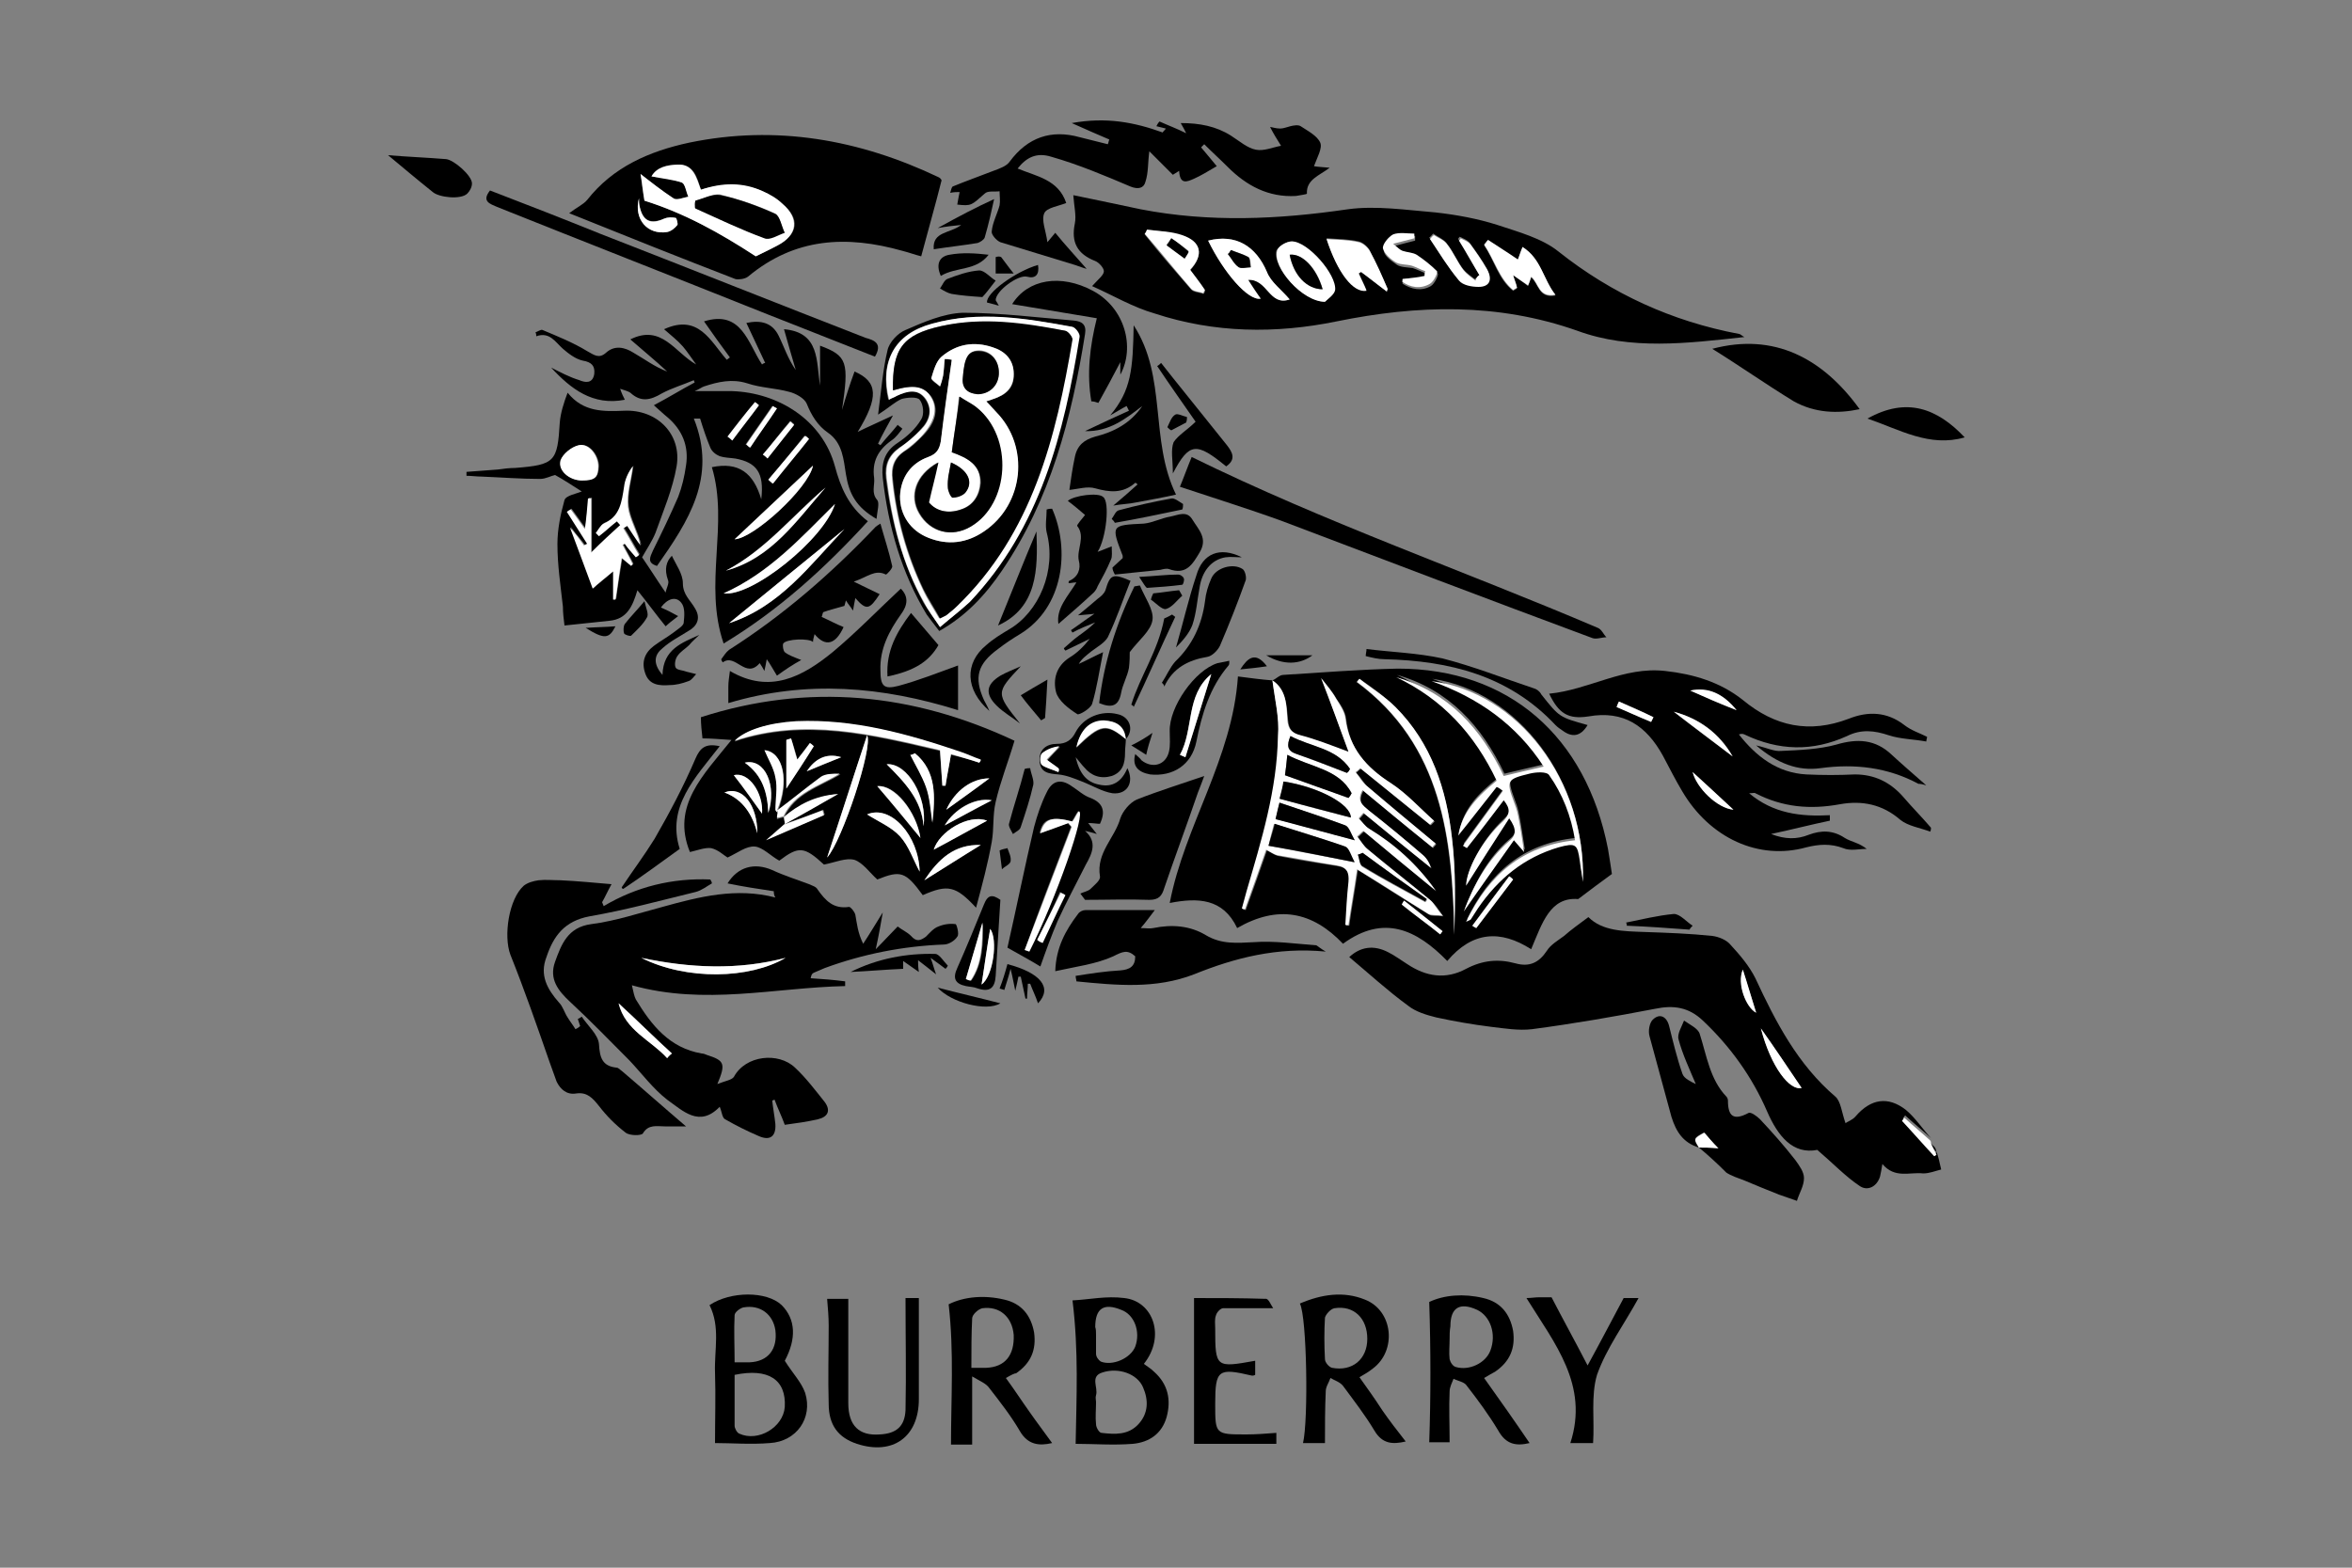 <svg xml:space="preserve" style="enable-background:new 0 0 300 200;" viewBox="0 0 300 200" y="0px" x="0px" xmlns:xlink="http://www.w3.org/1999/xlink" xmlns="http://www.w3.org/2000/svg" id="Layer_1" version="1.1">
<rect x="0" y="0" width="300" height="200" fill="#808080" stroke="none"/>
<style type="text/css">
	.st0{display:none;}
	.st1{display:inline;}
	.st2{fill:#FFFFFF;}
</style>
<g class="st0">
	<path d="M57,168.9c0-6.7-0.1-13.2,0.1-19.7c0.1-2.8-0.8-4.5-3.5-5.6c-3.4-1.4-6.7-3-10-4.7c-0.9-0.5-2.2-1.5-2.2-2.3
		c0-0.8,1.1-1.9,2.1-2.5c3.7-2.2,7.5-4.4,11.3-6.4c1.9-1,2.7-2.3,2.7-4.5c0.1-13.5,0.3-27,0.5-40.6c0.1-4,4.3-8.3,8.3-8.1
		c0.7,0,1.7,0.9,2,1.7c0.4,0.8,0.2,1.9,0.2,2.9c-0.2,11.7-0.5,23.4-0.7,35.2c0,1.1,0.5,2.1,0.8,3.2c1.1-0.3,2.3-0.4,3.2-1
		c8.2-5.7,15.3-12.7,20.4-21.3c3.3-5.5,4.3-11.6,3.6-18c-0.8-6.7-5.2-10.4-12.9-11c-5.5-0.4-10.9,0.2-15.9,2.3
		c-19.7,8-38.4,17.8-54.8,31.6c-1.2,1-2.2,2.2-3.3,3.1c-0.5,0.4-1.3,1-1.8,0.8c-0.5-0.2-0.9-1.1-1-1.7c-0.6-8.7,1.4-16.1,9.6-21
		c18.1-10.7,36.9-19.6,57.7-23.5c6.7-1.3,13.3-0.6,19.4,2.7c9,4.9,12.8,14.5,9.6,25c-1,3.5-2.6,7-4.5,10
		c-7.2,11.4-16.3,21.1-28,28.1c-1.9,1.2-2.8,2.5-2.7,4.8c0.1,2.2,0.1,4.3-0.1,6.5c-0.2,2.3,0.7,3.6,2.8,4.6
		c11.3,5.4,22.5,10.9,33.8,16.4c4.9,2.4,5.3,7.3,0.5,10.3c-1.2,0.7-3.5,0.3-5-0.3c-9.3-4.3-18.5-8.9-27.8-13.3
		c-3.8-1.9-4.5-1.4-4.5,2.9c0,1,0,2,0,3C67,164.8,63.5,168.5,57,168.9z" class="st1"></path>
	<path d="M226.9,44.2c-0.1,7.2-3.1,13.2-8,18.1c-4.9,4.9-10.6,9.2-16.1,13.5c-3.8,2.9-4.2,4.4-0.6,7.6
		c3.8,3.3,7.8,6.4,11.8,9.5c7,5.4,7.6,12.8,1.6,19.4c-6.4,7.1-12.7,14.3-18.9,21.6c-1.7,2-3.1,4.5-4.6,6.7c-1.4,2-3,2.1-4.2,0
		c-1.1-2-2.1-4.2-2.8-6.4c-0.9-2.9,0.1-5.3,2.2-7.6c5.3-5.8,10.4-11.7,15.5-17.6c1.2-1.4,2.2-3.1,3-4.8c1.9-3.7,1.3-7.2-1.4-10.2
		c-2.5-2.7-5.1-5.3-7.5-8.2c-3.6-4.3-3.3-7.2,0.3-11.5c4.5-5.3,9-10.6,13.1-16.1c3.2-4.4,4.9-9.4,4.6-15c-0.1-1.3-0.3-2.7-0.7-4
		c-1.8-5.5-7.6-7.2-11.8-3.2c-2,1.9-3.6,4.3-4.9,6.7c-3.7,6.8-5,14.3-5.3,21.9c-0.6,15.5-0.9,31-1.1,46.5c-0.1,6.1-2,9-8.7,11.8
		c-2.2,0.9-2.9,0.1-2.8-2.2c0.6-8.6,1.2-17.2,1.6-25.9c0.6-11.6,0.5-23.3,1.9-34.8c1.4-10.9,6.8-20.3,16-26.9
		c4.2-3.1,9-4.8,14.3-5.2c4.2-0.3,7.3,1.5,9.7,4.8C225.6,36,226.9,39.9,226.9,44.2z" class="st1"></path>
	<path d="M121.3,128.5c-1.5,2.2-2.5,4.1-3.8,5.6c-1.6,1.8-3.3,3.6-5.3,4.9c-2.4,1.5-4.2,1-5.8-1.4
		c-1.1-1.5-1.8-3.2-2.9-5.1c-1.8,2.1-3.2,4.2-5.1,5.8c-2.2,2-4.5,4-7,5.3c-3.6,1.8-6.6,0-7.3-4c-1.2-6.4,4.6-17.4,10.5-20
		c0.2-0.1,0.3-0.2,0.5-0.2c3.8-0.5,7.5-0.7,10.9-3.2c2.1-1.6,4,0.1,4.7,3c0.6,2.5,1.2,5.1,2.2,7.5c1.1,2.7,3.2,3,4.6,0.5
		c2-3.6,3.4-7.5,5.1-11.2c0.6-1.4,1.1-2.9,2.2-3.9c1.8-1.7,3.6-0.9,4,1.6c0.3,2.3,0.4,4.7,0.9,6.9c0.2,1,1.2,2.5,1.9,2.6
		c1,0.1,2.5-0.7,3-1.6c1.9-3,3.5-6.3,5.2-9.4c1-1.9,2.1-3.8,3.3-5.6c0.4-0.5,1.5-1,2-0.8c0.5,0.2,0.9,1.2,1.1,1.9
		c0.2,0.5,0,1.1,0,1.6c-0.4,19.9-0.7,39.8-1.1,59.7c0,2.4-0.8,3.4-3.4,3.3c-6.4-0.2-6.1,0.9-5.9-5.9c0.2-11.8,0.4-23.6,0.6-35.4
		c0-1-0.5-1.9-0.8-2.9c-0.8,0.6-1.6,1.2-2.3,1.9c-1.3,1.4-2.3,3-3.7,4.3c-2.2,2-4.2,1.7-5.9-0.8
		C122.9,132.1,122.3,130.5,121.3,128.5z M102.7,125.6c-0.3-0.6-0.4-1.5-0.9-1.7c-0.6-0.2-1.6,0-2.2,0.3c-3.8,2.5-5.9,6.1-6.7,10.6
		c-0.1,0.7,0.1,1.9,0.5,2.1c0.5,0.3,1.6,0,2.2-0.4C99.2,133.7,101,129.8,102.7,125.6z" class="st1"></path>
	<path d="M294,92c-0.1,0.8,0.2,1.7-0.2,2.1c-2.2,2.3-4.2,5-6.8,6.7c-2.8,1.8-5.5,0.6-6.9-2.4c-1-2-1.3-4.3-2.2-6.4
		c-0.4-0.9-1.3-1.5-1.9-2.3c-0.7,0.6-1.6,1.2-2,1.9c-2,3.1-3.7,6.4-5.7,9.5c-0.7,1.1-1.8,2.1-2.9,2.8c-2.3,1.6-4.1,0.8-4.9-1.9
		c-0.3-0.9-0.5-1.8-1-3.3c-1,1.2-1.7,1.9-2.2,2.6c-1.4,1.8-2.5,3.8-4.1,5.4c-3.1,3.1-6.5,2.6-8.7-1.2c-0.7-1.2-1.3-2.5-2.1-4.1
		c-1.9,2.2-3.4,4.3-5.3,6.1c-2.3,2.3-4.6,4.6-7.3,6.3c-3.5,2.2-6.4,0.4-6.7-3.7c-0.7-8.4,6.4-19.6,14.1-22.5
		c0.8-0.3,1.6-0.6,2.3-0.6c2.2,0.1,3.9-0.4,5.5-2.1c1.9-1.9,4.2-0.9,4.9,1.7c0.4,1.8,0.5,3.7,0.7,5.6c0.1,1.1,0.3,2.2,0.6,3.2
		c0.8,2.8,2.6,3.2,4.4,0.9c1.4-1.8,2.5-4,3.5-6c1.1-2.1,1.8-4.3,2.9-6.4c0.6-1.1,1.2-2.3,2.2-3.1c0.9-0.7,2.4-1.5,3.2-1.2
		c0.9,0.3,1.6,1.8,2,2.9c0.3,0.9-0.2,2-0.1,2.9c0.1,0.9,0.5,1.7,0.8,2.6c0.8-0.5,1.9-0.8,2.4-1.5c1.6-2.3,3-4.7,4.5-7.1
		c0.9-1.5,1.8-3.8,3.9-2.9c1.5,0.6,2.7,2.4,3.4,4c0.9,2.1,1.2,4.5,1.8,6.8C287.3,92.6,288.6,93.4,294,92z M240.8,92.7
		c-1,0.3-1.4,0.4-1.6,0.6c-3.7,2.3-5.9,5.7-6.9,9.9c-0.1,0.5,0.2,1.7,0.4,1.7c0.8,0,2.1,0.1,2.5-0.4c2.3-3.1,4.4-6.3,6.4-9.5
		C241.7,94.5,241,93.5,240.8,92.7z" class="st1"></path>
	<path d="M164.7,101.1c1.7,1.1,3.8,1.9,5,3.4c1.5,1.9,0.6,4.1-0.6,6.1c-2.2,3.6-6.9,5.7-10.9,5.1c-4-0.7-5.6-3.6-4-7.3
		C155.8,104.4,160,101.7,164.7,101.1z" class="st1"></path>
</g>
<g class="st0">
	<path d="M126.5,72.2c8.4,0.2,16.5,1.9,24.1,5.4c1.2,0.5,2.1,0.6,3.3,0c35.6-16.2,76.3,6.2,81.8,45
		c4.6,32.2-19.1,62.5-51.5,65.7c-10.6,1.1-20.8-0.6-30.5-5c-1.1-0.5-1.9-0.5-2.9,0c-35.2,16-75.3-5.4-81.7-43.5
		c-5.4-31.9,17.3-62.6,49.4-66.8C121.1,72.6,123.8,72.4,126.5,72.2z M140.6,85.9c-8.1-2.4-15.9-2.8-23.9-1.1c-11,2.4-20,8-26.9,16.8
		c-13.7,17.4-13.2,42.3,1.3,59.1c15,17.4,37.2,18.6,49.1,14c-11.9-10.5-18.5-23.7-20-39.5c9.3,0,18.4,0,27.5,0c0,3.8,0,7.5,0,11.5
		c-4.5,0-8.8,0-13.2,0c0.2,0.6,0.2,0.8,0.3,1c3.4,8.5,9,15.4,16.4,20.8c0.9,0.7,1.6,0.5,2.4-0.1c7.3-5.2,12.6-12,16-20.2
		c0.2-0.4,0.3-0.9,0.5-1.7c-4.5,0-8.8,0-13.2,0c0-4,0-7.6,0-11.3c9.2,0,18.3,0,27.6,0c-1.5,16-8.4,29-20.3,39.5
		c15,5.3,37.4,2,51.2-16.4c13-17.2,12.4-41.1-1.3-57.7c-14.9-18-37.1-19.3-49.8-14.6c9,7.7,15.1,17.2,18.3,28.8
		c-3.6,0-6.9-0.1-10.2,0c-1.4,0-2-0.4-2.5-1.7c-3.3-8.4-8.8-15.3-16-20.7c-1.2-0.9-2-0.8-3.2,0.1c-7.3,5.4-12.6,12.3-16,20.7
		c-0.2,0.6-0.8,1.5-1.2,1.5c-3.7,0.1-7.4,0.1-11.4,0.1C125.3,103.3,131.5,93.9,140.6,85.9z" class="st1"></path>
	<path d="M88.2,34.6c2,0,3.9,0,5.9,0c0.5,0,0.9,0.4,1.4,0.6c-0.4,0.3-0.7,0.8-1.2,0.8c-1.8,0.4-2.5,1.6-2.5,3.3
		c0,2.5-0.1,5,0,7.5c0,1.2-0.3,2-1.4,2.5c-7.9,4.2-20.3,5.8-29.5-1.1c-10.9-8-10.1-25.9,1.4-33c6-3.6,12.5-4.2,19.2-3
		c2.7,0.5,5.3,1.4,7.9,2.2c1.3,0.4,1.7,1.3,1.6,2.7c-0.1,1.8,0,3.7-0.1,5.5c0,0.4-0.3,0.8-0.5,1.2c-0.3-0.3-0.7-0.6-0.9-0.9
		c-3.4-8.5-12.4-11.6-20.5-6.8C62.7,20,60.4,26,60.6,33c0.1,5.1,1.8,9.8,5.5,13.5c4.4,4.4,11.6,5.5,17.1,2.5
		c0.6-0.3,1.3-1.3,1.3-2.1c0.2-2.4,0.1-4.9,0.1-7.4c0-1.8-0.6-3.2-2.7-3.6c-0.4-0.1-0.7-0.5-1-0.8c0.4-0.2,0.8-0.6,1.2-0.6
		C84.1,34.5,86.1,34.6,88.2,34.6z" class="st1"></path>
	<path d="M129.5,13.2c1.3-0.9,9.6-1,11.5,0c-0.6,0.3-0.9,0.5-1.3,0.6c-2.4,0.6-3,1.3-3,3.8c-0.1,6.3-0.2,12.5-0.2,18.8
		c0.2,13.7-14.1,20.5-25.1,15.1c-6-3-8.8-8.1-8.9-14.8c-0.1-6,0-12,0-18c0-3.7-0.1-3.8-3.6-5c-0.2-0.1-0.3-0.2-0.4-0.3
		c0.9-1.1,13.7-1.2,15.6,0c-0.7,0.2-1.2,0.5-1.8,0.6c-1.6,0.3-2.5,1.4-2.5,2.9c0,7.9-0.2,15.8,0.1,23.7c0.2,4.8,3.9,8.9,8.5,10.2
		c4.9,1.4,8.9-0.2,12.1-4c2.2-2.7,3.3-5.8,3.3-9.3c-0.1-6.4-0.2-12.8-0.3-19.1c-0.1-3.3-0.3-3.6-3.5-4.6
		C130,13.6,129.8,13.4,129.5,13.2z" class="st1"></path>
	<path d="M180,24.3c-0.3-0.4-0.5-0.6-0.6-0.9c-3.2-8.7-11.6-11.9-19.9-7.7c-6.3,3.2-9.9,10.6-9,18.5
		c0.4,3.9,1.5,7.4,3.9,10.6c5.1,6.9,14.4,8.2,20.9,2.5c2.3-2,3.8-4.9,5.7-7.4c0.2-0.3,0.3-0.6,0.5-0.9c0.2,0,0.4,0,0.6,0
		c0,1.1,0,2.3,0,3.4c0,5,0,5-4.6,7.2c-7.6,3.7-15.3,4.6-23.2,0.7c-7-3.4-10.8-9-11.1-16.9c-0.3-8.2,2.5-14.9,9.9-19
		c8.8-4.9,17.6-3.8,26.3,0.2c0.5,0.2,1.1,0.9,1.1,1.4c0.1,2.3,0.1,4.7,0,7C180.4,23.5,180.2,23.8,180,24.3z" class="st1"></path>
	<path d="M224.9,24.5c-0.5-0.6-0.7-0.9-0.8-1.1c-3.1-8.3-10.6-11.6-18.7-8.2c-5.8,2.5-8.9,7.1-10,13.2
		c-0.9,5.5-0.1,10.8,3,15.5c5.2,8.1,15.6,9.4,22.5,2.6c2.1-2.1,3.7-4.8,5.7-7.5c0,1.5-0.2,2.8,0,4.1c0.6,3.4-1,5.1-3.9,6.4
		c-6.4,2.9-12.7,4.7-19.8,2.6c-9.8-2.9-15.3-9.8-15.3-19.5c0-10.1,5.5-17.4,15.4-20.1c7.2-2,14.1-0.7,20.7,2.3
		c0.9,0.4,1.4,1,1.4,2.1c-0.1,1.9,0,3.8,0,5.7C225.1,23,225,23.5,224.9,24.5z" class="st1"></path>
	<path d="M231.5,13.1c1.4-1,14-0.9,15.5,0.1c-0.4,0.2-0.8,0.4-1.1,0.5c-2.6,0.7-3.1,1.2-3.1,3.9c0,5.7,0,11.4,0,17.1
		c0,4,0,8.1,0,12.1c0,2.5,0.6,3,2.9,3.7c0.4,0.1,0.8,0.6,1.2,0.9c-0.5,0.3-0.9,0.8-1.4,0.8c-4.2,0.1-8.3,0.1-12.5,0
		c-0.5,0-0.9-0.5-1.4-0.8c0.4-0.3,0.8-0.9,1.3-1c1.9-0.3,2.7-1.5,2.7-3.3c0-10.1,0-20.1,0-30.2c0-2.2-0.7-2.9-2.9-3.4
		c-0.3-0.1-0.6-0.1-0.9-0.3C231.7,13.5,231.6,13.4,231.5,13.1z" class="st1"></path>
</g>
<g class="st0">
	<path d="M100.4,79.1c2.5,1,5.4,1.5,7.6,3c4.5,3.2,6,8.9,4.3,13.7c-1.8,5.4-6.3,8.7-12.2,8.9c-3.1,0.1-6.3,0-9.7,0.5
		c0.8,0.5,1.6,1.1,2.4,1.4c3.5,1.2,7.1,1.6,10.8,1c0.7-0.1,1.8,0,2.3,0.5c4.4,3.6,8.7,7.4,13,11.1c0.5,0.4,0.7,1.1,1,1.7
		c-5.2,0-10.5,0-15.7,0c-6.4-5.3-12.8-10.6-19.8-16.3c0,3.7,0,6.5,0,9.3c-0.1,2.6,1,4.4,3.4,5.5c0.5,0.2,0.8,1,1.2,1.5
		c-7,0-14,0-21,0c0.5-0.5,0.9-1.2,1.5-1.5c2-1,3.3-2.5,3.3-4.8c0-9.8,0-19.6,0-29.4c0-2.3-1.3-3.8-3.3-4.8c-0.6-0.3-1-1-1.5-1.4
		C78.8,79.1,89.6,79.1,100.4,79.1z M84.7,82c0,6.7,0,13.2,0,19.9c3.6,0,7,0.1,10.4,0c2.5-0.1,4.3-1.6,5.5-3.7
		c2.4-4.1,2.5-8.4,0.1-12.4c-1-1.6-2.9-3.4-4.6-3.7C92.4,81.6,88.6,82,84.7,82z" class="st1"></path>
	<path d="M208.2,121c-8.6,0-17.2,0-25.7,0c0.2-0.4,0.3-1.2,0.7-1.3c3.2-1.2,4.1-3.6,4-6.8c-0.1-8.7,0-17.4,0-26.1
		c0-3.1-0.9-5.4-4-6.5c-0.3-0.1-0.4-0.8-0.6-1.2c8.6,0,17.2,0,25.7,0c1.6,0.3,3.1,0.5,4.7,0.8c9.2,1.7,15.2,8.8,16.2,19.1
		c0.8,8.3-4.5,17-12.6,20C213.8,120,211,120.4,208.2,121z M198.7,117.6c2.9,0,5.5,0.1,8.1,0c4.4-0.2,7.7-3.2,7.8-7.5
		c0.2-6.8,0.1-13.6,0-20.4c-0.1-3.4-2.7-6.6-6-7.1c-3.2-0.5-6.6-0.4-9.9-0.6C198.7,94.1,198.7,105.8,198.7,117.6z" class="st1"></path>
	<path d="M47.5,79.1c4,0.8,7.8,2.1,10.2,5.8c2.6,4.1,3.1,8.4,0.8,12.8c-2.3,4.5-6.1,6.9-11.1,7c-5.4,0.2-10.8,0-16.3,0
		c0,3.8-0.3,7.5,0.1,11.2c0.1,1.2,1.9,2.3,2.9,3.4c0.5,0.5,0.9,1,1.3,1.5c-7,0-14,0-21,0c0.2-0.4,0.4-1.1,0.7-1.2c3.3-1,4-3.5,4-6.5
		c0-8.8,0-17.6,0-26.4c0-4.2-1.2-5.6-5.2-6.8c-0.3-1.5,0.8-0.9,1.4-0.9C26.2,79.1,36.9,79.1,47.5,79.1z M31.2,81.9
		c0,6.7,0,13.3,0,20c3.3,0,6.4-0.1,9.5,0c3.5,0.1,5.9-1.6,7.3-4.7c1.8-3.9,1.8-7.9-0.5-11.6c-1-1.6-2.9-3.4-4.6-3.6
		C39,81.6,35.1,81.9,31.2,81.9z" class="st1"></path>
	<path d="M151.5,79.1c3,5.4,6,10.9,9.1,16.3c3.8,6.7,7.7,13.4,11.5,20.2c1.1,2,2.6,3.5,4.9,4.2c0.4,0.1,0.6,0.8,0.8,1.2
		c-6.8,0-13.7,0-20.5,0c0.1-0.3,0-0.9,0.2-1c2.5-1.3,2.1-3.2,1.1-5.2c-0.9-1.8-1.7-3.6-2.8-5.2c-0.4-0.7-1.5-1.3-2.3-1.3
		c-3.2-0.2-6.4,0.3-9.5-0.2c-5.3-0.9-8,1.3-9.6,6.2c-0.8,2.6-1.9,4.6,1.3,6.1c0.1,0.1,0.1,0.4,0.2,0.7c-3.7,0-7.3,0-11,0
		c0.5-0.5,1-0.9,1.5-1.4c1.4-1.3,3.3-2.3,4.1-3.9c4.3-8.3,8.3-16.8,12.4-25.3c0.4-0.8,0.3-2.2-0.1-3c-1.8-3.3-4-6.3-7.9-7.3
		c-0.4-0.1-0.6-0.6-0.9-0.9C139.7,79.1,145.6,79.1,151.5,79.1z M145.2,91.7c-2.3,4.8-4.4,9.2-6.6,13.8c5.1,0,9.8,0,14.8,0
		C150.6,100.8,148,96.5,145.2,91.7z" class="st1"></path>
	<path d="M233,121c0.5-0.5,1-0.9,1.6-1.4c1.4-1.2,3.3-2.2,4.1-3.7c4.3-8.5,8.4-17.2,12.5-25.8c0.3-0.6,0.3-1.6,0-2.1
		c-1.9-3.5-4-6.7-8.1-7.8c-0.4-0.1-0.6-0.6-0.9-1c5.7,0,11.4,0,17.2,0c0.3,0.4,0.5,0.8,0.8,1.2c6.5,11.4,13.1,22.9,19.6,34.3
		c1.3,2.3,2.8,4.4,5.5,5.2c0.3,0.1,0.5,0.8,0.8,1.2c-7,0-14,0-21,0c0.4-0.5,1-0.9,1.3-1.5c0.5-0.8,1.4-1.8,1.2-2.3
		c-1.1-2.9-2.2-6-4.1-8.5c-0.8-1-3.5-0.5-5.4-0.5c-1.4-0.1-2.9,0-4.3,0c-2.7,0-6-0.8-7.9,0.4c-1.9,1.2-2.5,4.6-3.7,7
		c-0.1,0.1-0.2,0.3-0.2,0.4c-0.6,1.5-0.6,2.7,1,3.7c0.4,0.2,0.5,0.9,0.7,1.4C240,121,236.5,121,233,121z M261.7,105.5
		c-2.8-4.7-5.4-9.1-8.2-13.8c-2.3,4.8-4.4,9.2-6.7,13.8C251.8,105.5,256.5,105.5,261.7,105.5z" class="st1"></path>
</g>
<g class="st0">
	<path d="M149.8,112.4c-20.4-0.2-40.7-1.8-60.3-8c-5.9-1.9-11.6-4.5-17-7.4c-3.4-1.8-6.4-4.5-9-7.4
		c-4.3-4.9-4.4-11.3-0.1-16.1c2.9-3.3,6.6-6.1,10.4-8.4c8.8-5.2,18.6-7.9,28.6-9.9c34.8-7,69.4-6.6,103.8,2.1
		c7.4,1.9,14.5,4.5,21,8.6c2.9,1.8,5.7,3.9,8,6.4c5.3,5.7,5.4,12.3,0.2,18c-2.6,2.8-5.8,5.3-9.2,7.2c-10.5,6.1-22.2,9.2-34,11.3
		C178.2,111.3,164.1,112.5,149.8,112.4z M152.5,105.8c2.6-0.2,7.6-0.5,12.5-1c3.6-0.4,7.1-1.1,10.6-1.9c8.2-2,16-4.8,22.6-10.3
		c8.3-6.9,8.4-15.9,0-22.7c-3.7-3-8-5.5-12.5-7.1c-24.1-8.6-48.3-8.5-72.5,0.2c-4.8,1.7-9.2,4.3-12.9,7.9
		c-6.7,6.5-6.9,14.4,0.2,20.5c3.8,3.3,8.4,6,13.1,8C125.3,104.3,137.7,105.6,152.5,105.8z" class="st1"></path>
	<path d="M148.6,149.5c-4.5,0-8.3,0.1-12.2-0.1c-0.6,0-1.4-0.9-1.9-1.6c-1.7-2.7-3.3-5.5-5.4-8.2c0,3.2,0,6.4,0,9.7
		c-4.2,0-8.1,0-12.1,0c0-8.3,0-16.5,0-24.9c4,0,7.9,0,12.1,0c0,3.1,0,6.1,0,9c0.2,0.1,0.4,0.2,0.6,0.3c1.5-1.6,3.2-3.1,4.4-4.9
		c2.7-3.9,6-5.6,10.8-4.7c1.2,0.2,2.4,0,4.3,0c-3.4,3.7-6.4,7-9.5,10.4C142.5,139.6,145.4,144.3,148.6,149.5z" class="st1"></path>
	<path d="M17.5,137.3c0-2.6,0.1-5.2,0-7.8c-0.1-2.6,1-4.3,3.5-4.4c6.1-0.4,12.2-0.9,18.3-0.6c7.7,0.4,7.7,0.8,7.7,8.4
		c0,4.1-0.1,8.2,0,12.2c0.1,2.5-1,3.9-3.2,4c-6.1,0.4-12.2,0.6-18.3,0.7c-1.7,0-3.4-0.4-5.1-0.8c-2-0.4-3-1.7-2.9-3.9
		C17.6,142.5,17.5,139.9,17.5,137.3z M28.9,136.8C28.9,136.8,28.9,136.8,28.9,136.8c-0.1,2.8-0.1,5.5-0.1,8.3c0,2.6,1.9,2.4,3.7,2.4
		c1.7,0,3.1-0.2,3.1-2.4c0-5.5,0-10.9,0-16.4c0-2.6-1.9-2.2-3.5-2.2c-1.5,0-3.3-0.2-3.2,2.2C29,131.4,28.9,134.1,28.9,136.8z" class="st1"></path>
	<path d="M97.4,149.5c-3.9,0-7.7,0.1-11.5-0.1c-0.6,0-1.5-1.3-1.8-2.1c-1.5-4.1-1.4-3.9-5.6-4.2
		c-2.7-0.2-4.1,0.7-4.4,3.4c-0.2,2.4-1.4,3.4-3.8,3c-1.8-0.2-3.6,0-5.6,0c0.2-0.7,0.2-1.3,0.4-1.8c2.6-7.2,5.2-14.3,7.7-21.5
		c0.5-1.4,1.2-2.1,2.8-2c3.5,0.1,7,0,10.5,0.1c0.8,0,2,0.6,2.2,1.2c3.1,7.6,6.1,15.3,9.1,23C97.4,148.8,97.4,149.1,97.4,149.5z
		 M81.9,140.2c-1.1-3.2-2.1-6-3.1-8.9c-0.2,0-0.4,0-0.5,0c-0.8,2.9-1.7,5.8-2.5,8.9C77.9,140.2,79.7,140.2,81.9,140.2z" class="st1"></path>
	<path d="M282.5,124.3c-2.9,4.4-5.4,8.4-8.1,12.1c-1.9,2.6-2.8,5.2-2.5,8.4c0.1,1.4,0,2.9,0,4.6c-4.1,0-8.1,0-12.3,0
		c0-2.4,0.1-4.7-0.1-7.1c-0.1-1.3-0.5-2.7-1.2-3.8c-2.9-4.6-6-9.1-9.4-14.1c4.5,0,8.4-0.1,12.4,0.1c0.6,0,1.3,0.9,1.7,1.6
		c1.5,2.4,2.9,4.9,4.5,7.6c1.6-2.8,3-5.3,4.6-7.6c0.5-0.8,1.7-1.5,2.6-1.6C277,124.2,279.5,124.3,282.5,124.3z" class="st1"></path>
	<path d="M223.2,146.3c3.8,0,7.4,0,11.2,0c0,1.2,0,2.1,0,3.1c-7.9,0-15.7,0-23.7,0c0-8.3,0-16.5,0-24.9
		c8,0,15.8,0,23.8,0c0,1,0,1.8,0,3c-3.8,0-7.5,0-11.4,0c0,2.7,0,5.1,0,7.8c2.9,0,5.7,0,8.7,0c0.1,1,0.1,1.8,0.2,2.9
		c-2.9,0-5.8,0-8.8,0C223.2,140.9,223.2,143.3,223.2,146.3z" class="st1"></path>
	<path d="M168,124.5c4,0,7.9,0,12.1,0c0,7.2,0,14.3,0,21.7c4.2,0,8.1,0,12.1,0c0,1.2,0,2.1,0,3.2c-8.1,0-16,0-24.2,0
		C168,141.1,168,132.9,168,124.5z" class="st1"></path>
</g>
<g class="st0">
	<path d="M90.2,80.7c3,0,5.8-0.1,8.6,0.1c0.5,0,1.2,0.8,1.4,1.4c2.7,6.9,5.3,13.8,7.9,20.7c0.3,0.7,0.6,1.4,1,2.5
		c1.5-3.9,2.8-7.4,4.1-10.9c1.6-4.1,3.2-8.3,4.7-12.4c0.4-1.1,0.9-1.5,2.1-1.5c2.6,0.1,5.3,0,8,0c0,12.9,0,25.7,0,38.5
		c-2.2,0-4.4,0-6.7,0c0-8.9,0-17.6,0-26.3c-0.1,0-0.3-0.1-0.4-0.1c-1,2.6-2,5.2-3,7.9c-2.1,5.6-4.3,11.2-6.3,16.8
		c-0.5,1.3-0.9,1.9-2.5,1.9c-1.6,0-2.2-0.7-2.6-2c-2.9-7.8-5.8-15.5-8.8-23.3c-0.2-0.4-0.3-0.8-0.9-1.2c0,8.7,0,17.5,0,26.3
		c-2.3,0-4.4,0-6.6,0C90.2,106.4,90.2,93.7,90.2,80.7z" class="st1"></path>
	<path d="M87.5,100.1c0,11.3-8.7,19.9-20.2,19.9c-11.6,0-20.2-8.5-20.3-19.8c0-11.7,8.5-20.2,20.2-20.2
		C79,80,87.5,88.4,87.5,100.1z M80.4,100.8c0-4.9-1.3-8.5-4.5-11.4c-5.5-4.9-14.2-4.1-18.7,1.7c-4.8,6.2-3.4,16.2,2.9,20.4
		c4.3,2.8,8.9,3.1,13.4,0.7C78.2,109.7,80.2,105.4,80.4,100.8z" class="st1"></path>
	<path d="M249.4,119.5c0-13.2,0-25.9,0-38.9c1.1,0,2.1,0,3.1,0c5.3,0.1,10.7-0.2,15.9,0.5c9.6,1.4,15.7,8.8,15.7,18.4
		c0.1,10-5.9,17.8-15.5,19.2C262.4,119.6,255.9,119.3,249.4,119.5z M256.2,113.1c3.2,0,6.3,0.2,9.4,0c6.7-0.6,11.1-5.3,11.6-12.1
		c0.4-7-3.4-12.5-10.1-13.7c-3.5-0.6-7.2-0.1-10.9-0.1C256.2,95.7,256.2,104.3,256.2,113.1z" class="st1"></path>
	<path d="M193.2,80c11.4,0,20,8.5,20,20c0,11.4-8.8,20-20.4,20c-11.4,0-20-8.6-20-19.8C172.8,88.5,181.4,80,193.2,80z
		 M206,100.1c0-7.9-5.6-13.8-13-13.9c-7.6,0-13.2,5.9-13.2,13.9c0,7.8,5.7,13.7,13.2,13.7C200.5,113.8,206.1,107.9,206,100.1z" class="st1"></path>
	<path d="M222.5,119.2c-2.3,0-4.4,0-6.6,0c0-12.8,0-25.6,0-38.3c0.1-0.1,0.2-0.2,0.3-0.2c7,0.1,14.1-0.2,21,0.4
		c5.9,0.6,9.1,4.5,9.5,9.8c0.4,6.1-2.1,9.9-7.9,12.1c-0.1,0-0.2,0.1-0.4,0.3c3.3,5.2,6.6,10.4,10.2,16c-2.7,0-5,0.1-7.3-0.1
		c-0.5,0-1.2-0.7-1.5-1.3c-2.7-4.1-5.3-8.2-7.9-12.4c-0.6-0.9-1.2-1.3-2.3-1.3c-2.2,0.1-4.5,0-7,0
		C222.5,109.3,222.5,114.2,222.5,119.2z M222.5,98.2c3.7,0,7.2,0.1,10.7-0.1c1.3-0.1,2.6-0.5,3.8-1.1c2.1-1.1,2.9-3,2.7-5.3
		c-0.2-2.2-1.4-4-3.6-4.2c-4.5-0.5-8.9-0.6-13.5-0.8C222.5,90.8,222.5,94.4,222.5,98.2z" class="st1"></path>
	<path d="M150.2,119.3c-2.4,0-4.5,0-6.7,0c0-12.8,0-25.6,0-38.5c9.5,0,18.9,0,28.4,0c0,2,0,3.9,0,6.1
		c-7.2,0-14.4,0-21.7,0c0,3.9,0,7.5,0,11.4c6.6,0,13.3,0,20,0c0,2.1,0,4,0,6.1c-6.6,0-13.2,0-20.1,0
		C150.2,109.4,150.2,114.2,150.2,119.3z" class="st1"></path>
	<path d="M48.6,86.9c-2.3,0-4.4,0-6.5,0c-2,0-4.1,0-6.4,0c0,10.9,0,21.6,0,32.3c-2.4,0-4.5,0-6.8,0
		c0-10.7,0-21.4,0-32.2c-4.4,0-8.7,0-13.1,0c0-2.2,0-4.1,0-6.2c10.9,0,21.8,0,32.8,0C48.6,82.8,48.6,84.7,48.6,86.9z" class="st1"></path>
</g>
<g class="st0">
	<path d="M185.3,40c5.6,1.2,7,5.8,7.8,10.5c0.6,3.3,0.6,6.7,0.9,10.2c0.5-0.1,1.1-0.3,1.7-0.4c1-0.2,2.1-0.4,3.1-0.3
		c0.6,0.1,1.4,0.7,1.6,1.3c0.1,0.5-0.4,1.2-0.8,1.7c-0.3,0.4-1,0.5-1.5,0.6c-0.5,0.1-1,0.2-1.5,0.3c-2.6,0.6-2.9,1.1-3.2,3.7
		c-0.6,4.4-1.4,8.8-2.1,13.5c0.5-0.4,0.9-0.7,1.3-1.1c5.3-5.2,9.4-11.2,12.8-17.7c0.2-0.4,0.3-0.9,0.6-1c0.7-0.3,1.6-0.6,2.3-0.4
		c0.9,0.3,0.7,1.1,0.4,1.9c-1.8,4.1-3.6,8.2-5.3,12.4c-0.3,0.8-0.5,1.7-0.7,2.6c0.2,0.1,0.4,0.3,0.6,0.4c0.4-0.5,0.7-1.1,1.1-1.6
		c3.8-4.4,7.7-8.8,11.5-13.2c0.6-0.7,1.3-1.3,2.1-1.8c0.9-0.6,2-0.9,2.8,0c0.5,0.6,0.7,1.7,0.6,2.6c-0.2,1.4-0.7,2.7-0.9,4.1
		c1.4-1.7,2.7-3.4,4.2-5.1c1.2-1.3,2.4-2.6,3.7-3.8c0.8-0.8,1.8-1.3,2.7-0.5c0.5,0.5,0.7,1.6,0.6,2.4c-0.2,1.4-0.7,2.7-1.1,4.5
		c1.4-1.7,2.4-3.1,3.5-4.4c0.7-0.8,1.5-1.6,2.4-2.3c1.1-0.9,2.9-0.8,3.8,0c1,1,0.6,1.9,0,3c-2.5,4-3.6,8.5-3.9,13.2
		c0,0.1,0.1,0.3,0.2,0.5c1.6-1,3.1-2.1,4.7-3c8.1-4.6,16.7-8,25.5-11.1c1-0.3,2.1-0.9,2.7,0.5c0.4,1.1-0.6,2.2-2.1,2.7
		c-5,1.6-10,3.1-14.9,5.1c-5.1,2-9.6,5.1-13.9,8.5c-0.9,0.7-1.9,1.4-2.9,1.9c-2,0.8-3.2,0.1-2.9-2.1c0.5-3.8,1.3-7.6,2-11.4
		c0.1-0.3,0.2-0.7,0.3-1c0-0.1-0.1-0.2-0.2-0.6c-2,2.8-4,5.4-5.9,8c-1.3,1.8-2.3,3.8-3.5,5.6c-0.4,0.5-1.1,0.8-1.6,1.3
		c-0.3-0.7-0.9-1.6-0.8-2.2c0.3-1.6,1-3.2,1.6-4.7c0.8-2.2,1.6-4.4,2.4-6.6c-0.1-0.1-0.2-0.1-0.4-0.2c-0.5,0.6-1.1,1.1-1.6,1.7
		c-3.2,4.4-6.4,8.9-9.6,13.4c-0.6,0.8-1.1,1.6-2.2,1.1c-1.2-0.5-1.2-1.6-0.8-2.6c1-2.3,2.1-4.6,3-6.9c0.6-1.6,1-3.3,1.4-5
		c-0.2-0.1-0.3-0.2-0.5-0.3c-0.7,0.5-1.4,1-2,1.7c-3.8,4.4-7.6,8.8-11.4,13.2c-0.4,0.5-0.7,1.1-1.2,1.5c-0.4,0.3-1.1,0.8-1.5,0.6
		c-0.5-0.2-0.9-0.9-1-1.5c-0.1-1.7,0-3.4,0-5.2c-0.8,0.7-1.5,1.5-2.4,2.2c-2,1.6-4,3.2-6,4.8c-0.3,0.2-0.6,0.5-0.7,0.9
		c-1.1,3.5-2.2,7-3.3,10.8c1.9-0.4,3.7-0.7,5.5-1c12.3-2.1,24.5-4.3,36.8-6.3c7.5-1.2,15-2.1,22.5-3.1c0.3,0,0.6-0.1,0.9-0.1
		c1.1,0.1,2.2,0.4,2.5,1.6c0.3,1.3-0.7,1.9-1.7,2.1c-2.9,0.6-5.7,1.1-8.6,1.5c-19.5,2.4-38.8,5.5-58.1,9.1c-1.1,0.2-1.6,0.8-1.9,1.8
		c-6.2,16.1-13.5,31.5-23.2,45.8c-2.1,3.1-4.6,6-7.1,8.8c-1.2,1.3-2.9,2-4.4,3c-0.8,0-1.6,0-2.4,0c-4.5-3.1-5.4-7.8-5.7-12.7
		c-0.6-9.2,1.4-18,4.9-26.4c1.6-4,3.6-7.8,5.5-11.6c0.2-0.4,0.4-0.8,0.7-1.5c-0.7,0.1-1.2,0.2-1.7,0.3
		c-25.2,5.8-50.2,12.4-74.8,20.6c-11.2,3.8-22.2,8.2-33.3,12.5c-3.2,1.3-6.2,3.1-9.3,4.6c-0.8,0.4-1.8,1.2-2.5,0.2
		c-0.2-0.2,0.7-1.6,1.3-2c6.3-4.4,13.3-7.4,20.3-10.3c15.1-6.1,30.5-11.3,46.1-15.6c18.3-5,36.7-9.6,55-14.3
		c0.5-0.1,1.2-0.4,1.5-0.8c1.8-2.7,3.4-5.5,5.4-8.6c-1,0.5-1.6,0.8-2.2,1.1c-2.4,1.2-4.9,1.7-7.6,0.9c-2.9-0.8-4.3-2.5-4.6-5.5
		c-0.7-5.7,0.6-11,2.7-16.2c4.5-10.9,11.9-19.6,20.4-27.5c3.6-3.4,7.7-6,12.6-7.2C183,40,184.1,40,185.3,40z M190,57.1
		c-0.2-2.2-0.3-4.4-0.6-6.6c-0.1-1-0.5-2-0.8-2.9c-1.1-2.9-3.3-4.3-6.2-3.4c-2.6,0.8-5.3,1.9-7.4,3.6c-9.9,7.7-17.7,17.2-22.6,28.8
		c-1.7,4.1-2.8,8.4-2.6,13c0.1,2.5,1.4,3.7,3.9,3.9c2.2,0.1,4.1-0.7,5.9-1.9c4.2-2.8,7.5-6.5,10.8-10.4c4.6-5.5,9.3-11.1,15.3-15.2
		C189.1,63.6,190.6,61.1,190,57.1z M180.4,101.9c-0.4,0-0.6,0-0.8,0c-5.6,1.2-11.2,2.5-16.9,3.4c-3.7,0.6-5.9,2.2-7.5,5.5
		c-4.3,8.6-8.3,17.3-9.4,27c-0.6,5.2-0.9,10.4,1,15.4c1,2.6,2.2,3,4.2,1c2.3-2.3,4.4-4.8,6.3-7.5c8-11.3,14.2-23.6,19.6-36.3
		C178,107.7,179.1,104.8,180.4,101.9z M160.3,102.1c0.4,0,0.6,0.1,0.7,0.1c6.7-1.4,13.3-2.8,19.9-4.3c0.5-0.1,1.2-0.8,1.3-1.3
		c2-6.7,3.9-13.3,5.7-20c0.7-2.5,0.9-5.2,1.3-7.8C177.4,77.9,168.3,89.4,160.3,102.1z" class="st1"></path>
	<path d="M74.2,68.8c2.9-3.2,5.4-6.3,8.2-9.1c2.9-3.1,6-6,9.1-8.9c0.9-0.8,2-1.5,3.1-1.8c0.8-0.2,2.1-0.1,2.6,0.4
		c0.4,0.5,0.4,1.8,0,2.6c-1.7,3.8-3.6,7.4-5.4,11.2c-6.1,12.6-11.5,25.5-14.4,39.2c-1.2,5.4-1.7,11-2.3,16.4
		c-0.3,2.2-0.7,3.1-2.1,3.1c-1.7-0.1-2.9-1.5-2.8-3.4c0.4-7.9,2.4-15.4,4.8-22.9c3.8-12.3,9.1-23.9,14.2-35.7
		c0.2-0.6,0.4-1.1,0.6-1.7c0-0.1,0-0.3,0-0.6c-0.3,0.2-0.6,0.3-0.8,0.5c-6.3,6.8-12.8,13.4-17.9,21.3c-4.5,6.9-7.4,14.5-10,22.3
		c-0.7,2.1-1.4,2.8-2.7,2.5c-1.2-0.3-1.8-1.5-1-3.6c1.9-5.1,4-10,5.9-15c2.6-6.6,5.2-13.1,7.6-19.7c0.7-2,1-4.2,1.5-6.3
		c-0.1-0.1-0.3-0.2-0.4-0.3c-1.8,2.1-3.8,4.2-5.5,6.5c-7.7,9.9-13.9,20.8-19.4,32c-3,6.2-5.5,12.6-8.2,19c-0.4,0.9-0.6,1.9-0.8,2.9
		c-0.4,1.7-1.7,2.5-3.2,2.1c-1.3-0.4-2-1.8-1.4-3.4c0.8-2.2,1.5-4.4,2.5-6.5c8.5-18.7,18.5-36.5,30.8-53c1.9-2.5,4.1-4.7,6.2-7
		c0.5-0.5,1-1,1.7-1.3c0.7-0.3,1.9-0.7,2.3-0.4c0.6,0.5,1.2,1.6,1.1,2.4c-0.3,2.6-0.9,5.3-1.5,7.9c-0.5,2.3-1.2,4.5-1.8,6.7
		C74.4,67.6,74.4,68,74.2,68.8z" class="st1"></path>
	<path d="M116,96.6c0.5-0.4,1.1-0.8,1.6-1.2c3.2-3.1,5.2-6.9,7.2-10.8c0.8-1.5,1.5-2.9,2.4-4.4c0.5-0.9,1.2-1.9,2.5-1.3
		c1,0.4,1.2,1.7,0.6,3c-1.9,4.1-3.2,8.3-3.5,12.8c-0.1,1,0,2.1,0.2,3.1c0.3,1.3,1.2,1.6,2.2,0.7c0.9-0.8,1.6-1.8,2.4-2.7
		c0.3-0.3,0.8-0.6,1.1-0.5c0.3,0.1,0.6,0.7,0.6,1.1c0.1,2.3-2.5,5.6-4.7,6c-2.5,0.4-4.5-0.6-5.1-3.1c-0.4-1.7-0.5-3.5-0.7-5.5
		c-1,1.2-2,2.4-3.1,3.5c-0.9,0.9-1.8,1.9-2.9,2.7c-2.7,2-3.9,1.9-6.2-0.6c-0.9,0.9-1.8,1.9-2.8,2.7c-2.6,2-4.6,1.7-6.3-0.8
		c-1.8,1.5-3.5,3.1-5.5,4.4c-2.6,1.8-3.8,1.6-6.2-0.4c-1.4,1.7-2.7,3.5-4.1,5.2c-1,1.1-2.1,2.5-3.8,1.9c-1.8-0.6-2.1-2.4-2-3.9
		c0.1-2.4,0.4-5,1-7.3c1.9-6.8,4.8-13.3,8.7-19.2c1.1-1.7,2.5-3.2,3.9-4.6c1.5-1.5,3.4-2.2,5.5-1.9c1.2,0.2,2.2,0.6,2.7,1.9
		c0.1,0.3,0.5,0.7,0.9,0.8c2,0.6,2.4,1.6,1.3,3.4c-1.6,2.7-3.3,5.4-4.7,8.3c-1.5,3.1-2.7,6.4-4,9.6c-0.2,0.5,0,1.1,0,1.7
		c0.6-0.1,1.4,0,1.8-0.3c1.1-1,2.2-2,2.9-3.2c2.7-4.7,5.2-9.5,7.8-14.3c0.6-1.2,1.2-2.4,1.8-3.7c0.5-1.1,1.3-1.6,2.6-1
		c1.3,0.7,0.9,1.6,0.4,2.6c-1.8,3.6-3.7,7.1-5.4,10.8c-0.7,1.6-1.1,3.3-1.5,5.1c-0.1,0.5,0.1,1.3,0.5,1.5c0.4,0.2,1.3,0.1,1.7-0.2
		c1-1,2.1-2,2.7-3.2c2.5-5.2,4.9-10.5,7.3-15.8c0.6-1.3,1.3-1.7,2.4-1.1c1,0.5,1.3,1.3,0.8,2.4c-1.6,3.9-3.3,7.8-4.8,11.8
		c-0.5,1.2-0.6,2.5-0.9,3.7C115.7,96.4,115.8,96.5,116,96.6z M85.2,105.4c0.2,0.1,0.4,0.2,0.5,0.2c0.6-0.6,1.3-1,1.7-1.7
		c4.7-6.8,8.7-14.1,12.1-21.6c0.3-0.7,0.4-1.6,0.4-2.4c0-1.5-0.8-2.2-2.1-1.5c-1.5,0.8-3,1.9-4.1,3.2c-4.9,6.4-7.5,13.7-8.5,21.7
		C85.2,104,85.2,104.7,85.2,105.4z" class="st1"></path>
	<path d="M130,72.4c0.1-2.5,1.7-4.4,3.5-4.4c1.4,0,2.6,1.3,2.5,2.7c-0.1,1.9-2.4,4.2-4,4.1
		C130.7,74.6,129.9,73.7,130,72.4z" class="st1"></path>
	<path d="M208.5,53.2c0.1-2.5,1.6-4.4,3.5-4.4c1.4,0,2.6,1.3,2.6,2.6c-0.1,1.8-2.4,4.2-4,4.1
		C209.2,55.4,208.5,54.5,208.5,53.2z" class="st1"></path>
</g>
<g class="st0">
	<path d="M177,88.1c-1.9-2.1-3.5-3.9-5-5.8c-1.4-1.7-3.2-1.9-5-1c-1.9,0.9-2.4,2.9-1.4,4.6c1.4,2.5,3.1,5,5.1,7
		c4.7,4.5,8.5,9.5,10,16c2.9,12.7-6.5,22.7-19.4,20.5c-2.7-0.5-5.4-1.4-8.4-2.2c-0.3,0.3-0.7,0.9-1.1,1.4c-2.5,2.7-4.9,5.5-7.6,7.9
		c-1.7,1.5-4,2.6-6.2,3.2c-6,1.8-10.7-1.3-10.8-7.6c0-3.9,0.9-7.8,2-11.6c0.8-2.9,2.4-5.5,3.8-8.5c-2.2-0.8-4.5-1.6-7-2.5
		c-1.2,4.2-2,8.2-3.4,12.1c-2.4,6.6-4.9,13.3-8,19.6c-1.7,3.5-4.5,6.7-7.3,9.5c-3.5,3.6-8.1,4.7-13,3.9c-6.3-1-10.8-5.6-11.6-13
		c-1.3-11,1.6-20.9,9.8-28.8c3.7-3.6,8.1-5.8,13.4-6c3.7-0.1,6.6,1.4,7.6,4.9c1,3.5,1.2,7.2,1.6,10.8c0.1,0.6-0.8,1.5-1.5,2
		c-4.5,3.4-9.1,6.8-13.6,10.2c-2.5,1.9-2.8,2.5-1.9,5.6c0.7,2.5,2.3,4.1,4.8,4.7c2.6,0.6,4.6-0.3,5.9-2.4c1.8-3.1,3.7-6.2,5.1-9.5
		c5-12.2,7.7-25,10.6-37.8c0.3-1.3,0.5-2.6,0.9-3.9c0.2-0.6,0.6-1.2,0.9-1.8c0.5,0.5,0.9,0.9,1.4,1.4c0,0.1,0.1,0.1,0.1,0.2
		c3.5,6.9,8.6,9.2,16,7.4c0.7-0.2,1.4,0.1,2.2,0.1c-0.1,0.7-0.1,1.5-0.3,2.2c-1.6,4.5-3.4,8.9-5,13.4c-0.3,0.9-0.3,2-0.3,3.1
		c0.1,2.1,1.1,3.8,3.1,4.7c2,0.9,3.9,0.5,5.3-1c1.7-1.8,3.1-3.9,4.5-5.9c0.5-0.6,0.8-1.4,1.2-2.2c1.6,2.1,2.9,4.1,4.5,5.9
		c1.4,1.6,3,3,4.8,4.2c1.8,1.3,3.7,0.9,5.3-0.4c1.7-1.3,2-3,1.5-5c-0.9-3.4-3.3-5.7-5.8-7.9c-4.1-3.7-7.4-8-9.7-13
		c-1.4-3.1-2-6.3-1.3-9.7c1.6-8,9-13.6,17.4-13.2c3.2,0.2,6.3,0.6,9,2.6c1.2,0.9,1.7,1.8,0.8,3.3C179.6,82.5,178.5,85.1,177,88.1z
		 M96.5,130.8c2.3-1.5,4.2-2.7,6-4c0.4-0.3,0.8-1.1,0.7-1.6c-0.1-2.7-0.2-5.4-0.5-8.1c-0.2-1.4-0.4-3.1-2.3-3.4
		c-1.9-0.3-2.8,1.1-3.4,2.6C95.4,120.8,95.5,125.5,96.5,130.8z" class="st1"></path>
	<path d="M87.4,170.2c2.8-1.2,5.6-2.5,8.5-3.6c53.7-21.9,107.5-43.8,161.2-65.8c2.2-0.9,4.4-1.7,6.4-2.9
		c0.7-0.4,1-1.7,1.5-2.6c-1-0.5-2.1-1.6-2.8-1.3c-3.7,1.2-7.4,2.7-11,4.3c-4.3,2-8.5,4.3-12.9,6.3c-1.6,0.7-3.5,1-5.3,1.1
		c-3.4,0.2-5.9-2.2-5.9-5.7c0-13.8-0.1-27.5,0.1-41.3c0.1-6.8,1.8-13.5,5.2-19.4c1.5-2.6,3.3-5.1,5.5-7.1c6.4-5.5,14.8-3,17.1,5.1
		c2.4,8.7,1,17.1-3.9,24.7c-1.7,2.6-3.8,5.1-6,7.3c-3.2,3.3-4.8,7.2-5.2,11.7c-0.2,2.4-0.3,4.8-0.3,7.3c0,1,0.1,2.1,0.4,3.1
		c1.1,4.7,4.8,6.2,8.9,3.7c4.1-2.5,8.4-4.2,13.2-4.5c0.9-0.1,1.8-0.1,2.6,0c1.8,0.2,3.6,0.5,4.4,2.4c0.7,2,0.3,4.1-1.2,5.5
		c-1.4,1.3-3,2.4-4.7,3.2c-17,8.1-34.1,16-51.1,24.1c-30.5,14.6-60.9,29.3-91.3,43.9c-1.1,0.5-2.5,0.9-3.8,0.9
		c-9.8,0.1-19.6,0-29.3,0C87.4,170.5,87.4,170.3,87.4,170.2z M240.7,66.3c0.8-1,1.4-1.6,1.9-2.3c4.8-8,5.5-16.7,4.3-25.8
		c-0.1-0.8-0.2-1.7-0.7-2.3c-0.6-0.8-1.4-1.7-2.2-1.7c-0.8,0-2,0.7-2.4,1.5c-0.7,1.2-1.3,2.7-1.4,4.1c-0.3,8.1-0.3,16.1-0.4,24.2
		C239.8,64.6,240.3,65.3,240.7,66.3z" class="st1"></path>
	<path d="M40.6,146.5c1.8,3.7,3.2,7,5,10.1c1.3,2.2,2.9,4.5,4.9,6.2c3.4,2.9,7.4,1.8,9.1-2.3c1.3-3,1.6-6.2,1.1-9.5
		C59,139,58.2,127.1,60,115.1c1.7-11,6.7-20.2,16.5-26.2c1.3-0.8,2.8-1.5,4.3-2.2c-0.9,4.8-2.3,9.3-2.6,13.9
		c-0.3,6.1,0.2,12.3,0.5,18.5c0.5,11.4-0.6,22.6-5.1,33.3C71.4,157.8,68,162.6,63,166c-10.5,7.2-23.6,4.3-30-6.5
		c-0.7-1.2-0.7-2,0.2-3.1C35.6,153.3,38,150,40.6,146.5z" class="st1"></path>
	<path d="M87.9,104.7c0.3-2.5,0.8-4.9,0.9-7.4c0.1-2,0.1-4-0.2-5.9c-1.1-7.8-7-12.8-14.8-12.5
		c-7.4,0.3-13.5,3.4-18.3,8.9c-6.2,7-9.8,15.2-10.7,24.5c-0.3,3.1,0.4,6.5,1.3,9.5c1.2,3.7,3.3,7.2,4.9,10.8
		c0.4,0.9,0.6,1.8,0.9,2.8c-1.1,0.3-2.2,1-3.2,1c-11.8-0.4-19.8-10.4-17.7-22.5c0.7-3.9,1.8-8,3.7-11.5
		c8.8-16.1,22.3-25.8,40.7-27.7c7-0.7,13.9,0.7,20.4,3.7c4.4,2,7.8,5.1,8.1,10.4c0.2,5.5-1.9,10-6.7,12.8c-2.8,1.6-6,2.6-9,3.9
		C88.2,105.1,88,104.9,87.9,104.7z" class="st1"></path>
	<path d="M221.6,83.6c-0.3,9.8-3.2,18.2-9.4,25.1c-2.2,2.4-4.9,4.6-7.7,6c-7.2,3.7-14.3,0.7-17.2-6.8
		c-2.1-5.4-2.1-11.1-1.3-16.7c1.2-8.6,4.7-15.9,11.7-21.5c11-8.8,22.2,0.3,23.5,9.5C221.3,80.9,221.4,82.5,221.6,83.6z M208.6,97
		c-0.8-4.6-1.4-9.8-2.7-14.8c-0.7-2.7-2.5-5.3-4.3-7.5c-1.4-1.8-3.3-1.2-4.2,0.9c-0.5,1.3-0.9,2.7-1,4c-0.7,8.3,1.5,15.9,5.3,23.1
		c0.4,0.8,1.1,1.6,1.8,2.2c1.7,1.4,3.3,1.1,3.9-1.1C208.1,101.8,208.2,99.7,208.6,97z" class="st1"></path>
</g>
<g>
	<path d="M162.3,86.8c0.5-0.2,0.9-0.7,1.4-0.7c4.9-0.3,9.8-0.7,14.6-0.8c14.1,0,24,8.6,26.8,23c0.2,1.2,0.4,2.5,0.5,3.2
		c-1.5,1.1-2.6,1.9-4.3,3.2c-3.6-0.3-4.6,3.1-6,6.4c-3.9-2.5-7.5-2.3-10.7,1.5c-3.9-4-8.1-6-13.3-2.2c-3.9-4.1-8.3-5-13.5-2
		c-1.8-3.8-5-3.9-8.6-3.2c1.9-9.9,8-18.4,8.7-28.9C159.5,86.5,160.9,86.7,162.3,86.8c0.3,2.4,0.9,4.8,0.8,7.2
		c-0.1,6.8-2.1,13.3-4,19.8c-0.2,0.7-0.4,1.5-0.6,2.2c0.1,0,0.3,0.1,0.4,0.1c0.9-2.5,1.8-5,2.7-7.6c0.6,0.3,1,0.6,1.4,0.7
		c2.5,0.5,5.1,0.9,7.6,1.3c1.3,0.2,1.6,0.9,1.5,2.1c-0.2,1.8-0.3,3.7-0.4,5.5c0.1,0,0.2,0,0.4,0c0.3-2.2,0.7-4.4,1.1-7.1
		c3.3,2.1,6.2,3.9,9.1,5.7c0.3,0.2,0.9,0.1,1.8,0.2c-0.7-1-1.1-1.6-1.6-2c-2.6-2.2-5.3-4.3-8-6.5c-0.5-0.4-0.9-1.1-1.3-1.6
		c0.3-0.2,0.5-0.5,0.8-0.7c3,2.5,6,5,9.2,7.6c-2.4-3.4-5.3-5.8-8.5-7.9c-0.5-0.3-0.9-0.9-1.3-1.3c0.2-0.2,0.4-0.5,0.6-0.7
		c2.9,2.3,5.7,4.6,8.6,7c-0.3-0.7-0.6-1.3-1.1-1.7c-2.2-1.9-4.5-3.8-6.8-5.6c-0.8-0.6-1.6-1.1-0.8-2.6c3,2.5,6,4.9,8.9,7.3
		c0.1-0.2,0.3-0.3,0.4-0.5c-2.9-2.4-5.7-4.8-8.6-7.2c-0.6-0.5-1-1.3-1.6-1.9c0.2-0.2,0.4-0.4,0.6-0.5c3,2.4,5.9,4.8,8.9,7.2
		c0.2-0.2,0.3-0.3,0.5-0.5c-1.8-1.6-3.5-3.5-5.5-4.8c-3.2-2-5.4-4.5-5.8-8.3c-0.1-0.9-0.7-1.8-1.2-2.5c-0.5-0.9-1.2-1.7-1.9-2.6
		c1.2,3.1,2.2,6.1,3.5,9.4c-2.5-0.9-4.3-1.6-6.1-2.1c-1.1-0.3-1.6-0.8-1.7-2C164.1,90,164.1,88,162.3,86.8z M201.9,112.5
		c0.4-13-8.3-24.3-19.2-25.9c5.9,2.1,10.8,5.5,14.3,10.9c-1.8,0.4-3.4,0.8-5.1,1.2c-2.9-6.1-7.1-10.7-13.7-12.6
		c5.9,2.8,10.1,7.2,12.8,13.2c-2.4,1.9-4.4,3.9-4.9,7c1.7-2.1,3.3-4.1,4.9-6.2c0.3,0.2,0.5,0.4,0.8,0.5c-1.7,2.3-3.4,4.7-5.1,7
		c0.2,0.1,0.3,0.2,0.5,0.3c1.5-2,3.1-4,4.7-6.1c0.9,1.1,0.9,1.8-0.1,2.7c-2.6,2.4-4.7,6.4-4.7,8.2c1.7-2.6,3.5-5.5,5.5-8.6
		c1,1.5,0.9,2.2-0.1,3c-2.7,2.3-4.3,5.4-5.7,8.9c2.2-3.1,4.3-6.1,6.4-9.1c0.5,0.6,0.7,0.9,1.3,1.5c-0.3-1.9-0.5-3.4-0.8-4.8
		c-0.1-0.5-0.3-1.1-0.5-1.6c-1-2.7-0.9-3,2-3.6c0.8-0.2,2.2-0.2,2.5,0.2c1.7,2.5,2.7,5.3,3.3,8.3c-6.7,0.7-11,4.4-13.9,10.4
		c0.4-0.2,0.6-0.2,0.6-0.3c0.3-0.5,0.6-0.9,0.9-1.4c2.6-3.7,5.9-6.5,10.3-7.8c2.2-0.6,2.4-0.5,2.7,1.7
		C201.6,110.7,201.8,111.6,201.9,112.5z M173.4,86.6c-0.1,0.1-0.2,0.3-0.4,0.4c11,8.1,12.2,20,12.5,32.3c0.1-4.1,0.2-8.3-0.3-12.3
		c-0.7-6.3-2.6-12.1-7.2-16.7C176.6,88.8,175,87.7,173.4,86.6z M187.8,118.1c0.2,0.1,0.3,0.2,0.5,0.3c1.6-2.1,3.1-4.1,4.7-6.2
		c-0.2-0.1-0.3-0.2-0.5-0.4C190.9,113.9,189.3,116,187.8,118.1z M179.1,114.9c-0.1,0.2-0.2,0.3-0.3,0.5c1.6,1.3,3.3,2.5,4.9,3.8
		c0.1-0.1,0.2-0.2,0.3-0.4C182.4,117.5,180.8,116.2,179.1,114.9z"></path>
	<path d="M88.5,53.4c3,7.5-0.7,13.1-4.7,18.8c-1.3-0.4-0.9-1.1-0.5-2c1.1-2.2,2.2-4.5,3.2-6.8c0.5-1.3,0.8-2.6,1-4
		c0.4-2.5-0.5-4.6-2.4-6.2c-0.5-0.4-0.9-0.8-1.7-1.5c1.9-1,3.5-2,5.2-2.9c0-0.1-0.1-0.2-0.1-0.3c-1.4,0.6-2.8,1-4.1,1.7
		c-1.5,0.9-2.7,1.1-4-0.1c-0.3-0.2-0.7-0.3-1.3-0.5c0.2,0.6,0.4,1,0.6,1.4c-4.1,0.8-6.9-1.4-9.4-4.1c1.2,0.6,2.3,1.2,3.6,1.6
		c0.7,0.3,1.7,0.5,1.9-0.8c0.1-1-0.3-1.5-1.5-1.7c-0.9-0.2-1.8-0.9-2.5-1.5c-1-0.9-1.7-2.2-3.4-1.6c0-0.2,0-0.3-0.1-0.5
		c0.3-0.1,0.7-0.4,0.9-0.3c1.9,0.8,3.9,1.6,5.7,2.7c0.9,0.5,1.5,1,2.4,0.2c1.1-1,2.4-0.7,3.5,0c1.4,0.8,2.7,1.8,4.3,2.4
		c-1.5-1.4-3.1-2.7-4.7-4.1c4-2,5.7,1.7,8.4,3.2c-0.6-0.8-1.1-1.6-1.7-2.3c-0.7-0.8-1.5-1.4-2.4-2.2c4.4-2,5.9,1.5,8,3.9
		c0.1-0.1,0.3-0.2,0.4-0.3c-1.1-1.5-2.2-3-3.3-4.6c4.8-1.5,5.6,2.8,7.4,5.5c0.1-0.1,0.3-0.2,0.4-0.2c-0.8-1.7-1.6-3.4-2.4-5.1
		c1.9-0.4,3.3,0,4.1,1.6c0.7,1.4,1.2,3,2.2,4.4c-0.5-1.7-1-3.4-1.5-5.2c4.6,0.4,4.1,4.1,4.6,7.2c0-1.7,0-3.4,0-5.1
		c3.5,1.3,3.7,2.1,2.8,8.2c0.5-1.7,1-3.3,1.6-4.9c3,1.3,3.1,3.3,0.4,7.7c1.2-0.6,2.6-1.2,4.5-2.1c-0.8,1.5-1.4,2.5-1.9,3.6
		c0.1,0.1,0.2,0.1,0.3,0.2c0.7-0.9,1.5-1.7,2.2-2.6c0.2,0.2,0.4,0.3,0.6,0.5c-0.4,0.5-0.8,1.1-1.4,1.5c-1.7,1.2-2.5,2.7-2.2,4.8
		c0.1,0.9-0.4,1.9,0.4,2.8c0.3,0.4,0,1.4-0.1,2.4c-2.6-1.5-3.5-3.2-3.9-5.7c-0.3-1.8-0.4-4-2.3-5.3c-1.3-0.9-2.1-2.2-2.7-3.7
		c-0.3-0.7-1.4-1.3-2.2-1.5c-1.8-0.5-3.6-0.5-5.4-1.1c-1.9-0.6-3.7-0.2-5.5,0.4c-0.3,0.1-0.5,0.3-1.2,0.6c2,0,3.4,0,4.8,0
		c5.9,0.2,11.5,3.7,13.1,9.6c0.7,2.6,1.7,5.1,4.2,7c-5.5,6-11.3,11.3-18.4,15.6c-2.6-7.6,0.7-15.2-1.5-22.5c3.4-0.7,5.3,0.7,6.3,4.1
		c0.4-3.4-0.6-4.7-3.3-5.2c-0.7-0.1-1.4-0.1-2-0.3c-0.5-0.2-1-0.6-1.2-1.1c-0.5-1.2-0.9-2.4-1.3-3.7C88.9,53.4,88.7,53.4,88.5,53.4z
		 M92.3,75.7c3.6,0.5,12.8-6.9,14.2-11.4C102.1,68.6,98.1,73.1,92.3,75.7z M107.7,67.5c-4.8,4-9.7,7.9-14.7,12
		C99.5,77.3,103.3,72.1,107.7,67.5z M92.6,72.8c5.9-1.6,9-6.4,12.7-10.6C101.1,65.7,97.6,70.2,92.6,72.8z M93.7,68.8
		c2.4-0.1,9.4-6.4,10-9.4C100.4,62.5,96.9,65.8,93.7,68.8z M98,61.2c0.2,0.2,0.3,0.3,0.5,0.5c1.5-1.9,3.1-3.8,4.6-5.7
		c-0.2-0.1-0.3-0.2-0.5-0.4C101.1,57.5,99.6,59.4,98,61.2z M92.8,55.7c0.2,0.2,0.4,0.3,0.6,0.5c1.1-1.5,2.3-3,3.4-4.5
		c-0.2-0.1-0.4-0.3-0.5-0.4C95.1,52.7,93.9,54.2,92.8,55.7z M99.1,52.1c-0.2-0.1-0.4-0.2-0.6-0.3c-1.1,1.6-2.3,3.3-3.4,4.9
		c0.2,0.1,0.3,0.2,0.5,0.4C96.8,55.4,97.9,53.8,99.1,52.1z M97.3,58c0.2,0.1,0.4,0.3,0.6,0.4c1.1-1.4,2.3-2.9,3.4-4.3
		c-0.2-0.1-0.3-0.3-0.5-0.4C99.6,55.1,98.5,56.6,97.3,58z"></path>
	<path d="M139.3,36.5c0.8-0.9,1.5-1.4,1.5-1.9c0-0.4-0.6-1.1-1.1-1.3c-2.3-0.9-3.1-2.4-2.6-4.8c0.2-1-0.1-2.2-0.2-3.6
		c2.9,0.6,5.8,1.2,8.6,1.8c8.8,1.7,17.5,1.3,26.4,0c3.6-0.5,7.5,0.1,11.2,0.4c2.7,0.3,5.4,0.8,7.9,1.6c2.7,0.9,5.7,1.7,7.8,3.4
		c6.8,5.4,14.5,8.9,23,10.5c0.2,0,0.3,0.2,0.7,0.4c-7.3,0.8-14.5,1.7-21.3-0.8c-10.2-3.6-20.4-3.3-30.7-1.2
		c-7.8,1.6-15.6,1.5-23.2-1C144.5,39.2,142,37.7,139.3,36.5z M159.2,35.7c2.5-0.2,2.6,3.4,5.3,2.5c-1.1-1.3-2.4-2.2-2.9-3.5
		c-1.4-3.3-3.9-4.9-7.5-4c2,4.1,5.1,7.7,6.7,7.4C160.3,37.4,159.9,36.7,159.2,35.7z M176.9,37.2c0-0.1,0.1-0.3,0.1-0.4
		c-0.8-1.6-1.5-3.3-2.3-4.9c-0.3-0.5-0.9-1-1.4-1.1c-1.3-0.3-2.6-0.3-4.1-0.4c1.4,4.3,3.4,6.9,5.1,6.6c-0.3-0.7-0.7-1.5-1-2.2
		c0.1-0.1,0.2-0.1,0.3-0.2C174.7,35.5,175.8,36.3,176.9,37.2z M169,38.5c0.2-0.3,1.1-0.9,1.2-1.5c0.2-2-3.5-6.1-5.5-6.2
		c-0.6,0-1.7,0.7-1.9,1.2C162.3,34.1,166.1,38.4,169,38.5z M193,35.1c0.7,0.5,1.3,0.9,1.9,1.4c0.2-0.5,0.3-0.8,0.4-1.1
		c1,0.8,0.9,2.7,3.1,2.3c-1.5-2-1.8-4.6-4.2-6.1c-0.3,0.7-0.5,1.2-0.6,1.6c-1.3-0.9-2.6-1.7-3.8-2.5c-0.2,0.2-0.3,0.4-0.5,0.6
		c1.3,1.9,1.8,4.3,3.7,5.8c0.2-0.1,0.3-0.2,0.5-0.3C193.4,36.2,193.2,35.8,193,35.1z M146.3,29.3c-0.1,0.2-0.2,0.4-0.3,0.6
		c1.9,2.4,3.9,4.7,5.9,7c0.3,0.4,1.1,0.4,1.6,0.6c0.1-0.1,0.2-0.3,0.2-0.4c-0.6-0.9-1.3-1.8-1.9-2.6c1.8-2,1.4-3.7-1-4.4
		C149.4,29.6,147.9,29.5,146.3,29.3z M178.9,35.6c0,0.2,0,0.4,0,0.6c1.1,0.7,2.4,1,3.6,0.3c0.5-0.3,1-1.4,0.9-1.6
		c-0.7-0.8-1.6-1.5-2.6-2.1c-0.5-0.3-1.2-0.3-1.8-0.5c-0.3-0.1-0.6-0.5-1.2-0.9c1.1-0.3,1.9-0.5,2.7-0.7c0-0.2,0-0.4,0-0.6
		c-0.9,0-1.9-0.2-2.7,0.1c-0.6,0.2-1.4,1.3-1.3,1.8c0.1,0.7,1,1.3,1.7,1.8c0.5,0.3,1.3,0.3,2,0.4c0.6,0.2,1.2,0.5,1.7,0.7
		c0,0.2,0,0.4-0.1,0.6C180.8,35.4,179.8,35.5,178.9,35.6z M188.7,35.1c-0.2,0.2-0.4,0.4-0.6,0.5c-0.5-0.4-1.1-0.8-1.5-1.3
		c-0.8-1.1-1.3-2.3-2.1-3.3c-0.4-0.5-1.1-0.8-1.7-1.2c-0.2,0.2-0.3,0.4-0.5,0.5c1.2,1.8,2.3,3.7,3.7,5.3c0.5,0.6,1.7,0.8,2.5,0.8
		c1.4,0,1.8-0.9,1.1-2.2c-0.6-1.1-1.4-2.2-2.2-3.3c-0.3-0.3-0.8-0.5-1.2-0.7c-0.1,0.1-0.2,0.2-0.2,0.3
		C186.9,32.1,187.8,33.6,188.7,35.1z"></path>
	<path d="M98.7,113.7c-2-0.3-4-0.6-5.9-1c1.3-2.1,3.4-2.7,5.7-1.7c1.5,0.7,3.1,1.2,4.7,1.8c0.4,0.2,0.9,0.3,1.1,0.7
		c1,1.4,2,2.5,4,2.2c0.2,0,0.7,0.6,0.8,1c0.2,1.1,0.3,2.3,1,3.7c0.8-1.2,1.5-2.4,2.5-4c-0.3,1.7-0.5,2.9-0.9,4.7
		c1.1-1.1,1.9-2,2.8-2.9c0.5,0.4,1.2,0.7,1.7,1.2c0.7,0.8,1.2,0.6,1.9,0.1c0.5-0.5,1-1.1,1.6-1.3c0.7-0.3,1.5-0.4,2.2-0.3
		c0.1,0,0.5,1.3,0.2,1.6c-0.3,0.5-1.1,1-1.7,1c-5.2,0.2-10.3,1.2-15.2,3c-0.5,0.2-0.9,0.4-1.4,0.6c-0.2,0.1-0.3,0.2-0.4,0.7
		c1.5,0.1,2.9,0.2,4.4,0.4c0,0.2,0,0.4,0,0.6c-9,0.2-17.9,2.5-27.2-0.1c0.2,0.9,0.3,1.4,0.5,1.8c2,3.3,4.3,6.2,8.4,6.9
		c0.2,0,0.5,0.1,0.7,0.2c2.2,0.7,2.4,1.1,1.3,3.7c1-0.4,1.8-0.5,2.1-0.9c1.5-2.8,5.7-3.2,7.8-1.2c1.4,1.3,2.6,2.9,3.8,4.4
		c0.8,1.1,0.4,1.9-0.9,2.2c-1.3,0.3-2.7,0.5-4.2,0.7c-0.4-1.1-0.9-2.1-1.3-3.2c-0.1,0-0.2,0.1-0.3,0.1c0.1,1,0.3,2,0.4,3
		c0.1,1.6-0.7,2.2-2.2,1.5c-1.4-0.6-2.8-1.3-4.2-2.1c-0.4-0.2-0.4-0.9-0.7-1.6c-2.6,2.7-4.7,0.5-6.7-0.9c-1.8-1.4-3.2-3.3-4.8-5
		c-2.5-2.5-5-5.1-7.6-7.5c-1.5-1.4-2.7-2.9-1.9-5.1c0.8-2.2,1.6-4.4,4.6-4.8c3.1-0.4,6.1-1.4,9.1-2.2c4.7-1.3,9.4-2.5,14.4-1.2
		C98.7,114.2,98.7,113.9,98.7,113.7z M81.8,122.2c5.8,2.9,13.8,2.7,18.4,0C94.1,123.8,87.9,123.5,81.8,122.2z M85.1,135
		c0.2-0.2,0.4-0.4,0.6-0.6c-2.3-2.1-4.5-4.3-6.8-6.4C79.7,131.5,83,132.6,85.1,135z"></path>
	<path d="M246.3,145.9c0.2,0.2,0.5,0.4,0.6,0.7c0.3,0.8,0.5,1.7,0.7,2.6c-0.8,0.2-1.5,0.5-2.3,0.5c-1.7-0.2-3.6,0.7-5.2-1.2
		c-0.1,0.6-0.2,1.2-0.3,1.6c-0.4,1.3-1.6,1.9-2.6,1.2c-1.8-1.2-3.3-2.8-5.4-4.6c-3.1,0.6-5-1.7-6.4-4.9c-1.9-4.4-4.7-8.3-8.2-11.6
		c-1.8-1.7-3.7-2-6.1-1.5c-5.2,1-10.4,1.9-15.7,2.6c-1.7,0.2-3.5-0.1-5.2-0.3c-2.4-0.3-4.7-0.7-7-1.2c-1.2-0.3-2.6-0.7-3.6-1.5
		c-2.6-1.9-5-4.1-7.5-6.2c1.4-1.3,3.1-1.6,5-0.6c0.8,0.4,1.6,1,2.4,1.5c2.4,1.6,4.9,2,7.5,0.6c2.1-1.1,4.1-1.3,6.3-0.7
		c1.8,0.5,3-0.1,4-1.6c0.5-0.8,1.4-1.3,2.2-1.9c0.9-0.8,1.9-1.5,3.1-2.4c1.8,1.8,4.5,1.8,7.2,1.9c2.9,0.1,5.7,0.2,8.6,0.5
		c0.8,0.1,1.8,0.5,2.3,1.1c1.2,1.3,2.4,2.7,3.2,4.3c2.6,5.6,5.4,11,10.2,15.1c0.7,0.6,0.8,2,1.3,3.4c0.2-0.2,0.9-0.4,1.3-0.9
		c1.9-2.2,4.1-2.6,6.4-0.8c1.2,1,2.1,2.4,3.2,3.6c-1.1-1-2.2-1.9-3.3-2.9c-0.1,0.1-0.2,0.3-0.3,0.4c1.4,1.5,2.7,3,4.1,4.5
		c0.1-0.1,0.2-0.2,0.3-0.2C246.8,146.9,246.6,146.4,246.3,145.9z M224.6,131.2c1.3,4.9,3.7,7.9,5.2,7.6
		C228.1,136.3,226.4,133.8,224.6,131.2z M222.3,123.7c-0.7,1.8,0.4,4.9,1.7,5.5C223.4,127.3,222.8,125.5,222.3,123.7z"></path>
	<path d="M124.5,115.8c-2.6-2.8-3.6-3-6.8-1.6c-2.2-3-2.8-3.2-5.8-2c-1-0.9-1.8-2.1-2.9-2.5c-1.1-0.3-2.4,0.3-3.9,0.6
		c-2.5-2.3-3.2-2.4-5.7-0.5c-1.1-0.6-2.1-1.7-3.1-1.8c-1.1-0.1-2.2,0.8-3.5,1.4c-0.5-0.3-1.2-1-2.1-1.2c-0.8-0.1-1.8,0.3-2.7,0.5
		c-2.4-5.9,1.7-9.8,5.3-14.3c-1.6-0.1-2.6-0.2-3.7-0.2c-0.1-0.9-0.2-1.8-0.2-2.7c13.7-4.4,27-3.1,40,3c-0.8,2.7-1.8,5.2-2.4,7.8
		c-0.4,1.7-0.2,3.4-0.5,5.1C126,110.2,125.3,112.8,124.5,115.8z M100.1,105.1c-0.7,0.6-1.3,1.1-2.3,2c2.8-1.2,5.1-2.2,7.4-3.2
		c-0.1-0.2-0.1-0.4-0.2-0.6C103.3,104,101.6,104.6,100.1,105.1c2.1-1.2,4.2-2.4,6.8-3.8c-3,0.3-5,1.5-6.9,3c1.4-3.1,4.5-3.9,7.2-5.5
		c-0.9-0.1-1.8-0.1-2.4,0.4c-1.9,1.3-3.7,2.8-5.6,4.3c1.5-3.7,0.8-7.5-1.6-7.7c0.5,1.2,1.2,2.3,1.4,3.5c0.2,1.3,0,2.7,0,4.1
		c0,0.1,0.1,0.2,0.2,0.3c0,0.3-0.1,0.5-0.1,0.8c0.3-0.1,0.6-0.2,0.9-0.2C100,104.5,100.1,104.8,100.1,105.1z M124.9,97.3
		c0.1-0.1,0.1-0.2,0.2-0.3c-0.9-0.3-1.7-0.7-2.6-1c-6.8-2.4-13.6-4.2-20.9-3.9c-3.5,0.1-6.6,1.1-7.9,2.5c9-3,17.6-0.8,26.2,1.2
		c0.1,1.7,0.2,3.1,0.3,4.5c0.1,0,0.3,0,0.4,0c0.2-1.3,0.4-2.6,0.7-4C122.6,96.6,123.8,96.9,124.9,97.3z M105.5,109.4
		c1.9-2.1,5.9-14.2,5.1-15.6C108.8,99.3,107.2,104.3,105.5,109.4z M110.6,103.9c1.4,0.9,3.1,1.6,4.2,2.8c1.1,1.2,1.7,3,2.5,4.5
		C117.2,106.6,113.6,102.6,110.6,103.9z M117.4,106.9c-0.5-3.4-3.3-6.9-5.5-6.6C113.8,102.5,115.7,104.9,117.4,106.9z M100.3,100.6
		c1.2-1.8,2.3-3.6,3.5-5.4c-0.2-0.1-0.3-0.2-0.5-0.4c-0.6,0.8-1.2,1.5-1.6,2.1c-0.2-0.9-0.5-1.8-0.8-2.7c-0.2,0.1-0.4,0.1-0.6,0.2
		C100.3,96.5,100.3,98.6,100.3,100.6z M117.9,112.3c2.5-1.6,4.9-3.1,7.2-4.5C121.7,107.7,119.7,109.6,117.9,112.3z M125.9,104.7
		c-2.3-0.9-6.1,1.4-6.8,3.7C121.1,107.3,123.4,106,125.9,104.7z M117.8,105.4c0.5-3.7-2-8.1-4.7-7.9
		C115.4,99.8,117.5,102,117.8,105.4z M116.7,96.1c-0.2,0.1-0.3,0.2-0.5,0.3c0.7,1.4,1.5,2.6,2,4.1c0.5,1.4,0.5,3,0.8,4.5
		C119.2,101.7,119.5,98.4,116.7,96.1z M98,103.7c1.1-3.5-0.4-7-3-6.4C97.3,99,97.9,101.2,98,103.7z M92.4,101.1
		c2.5,0.9,3.6,2.9,4.2,5.2C96.6,102.7,94.7,100.2,92.4,101.1z M126.5,102.1c-2.2-0.4-4.8,1.1-6,3.2
		C122.5,104.2,124.5,103.2,126.5,102.1z M97.2,103.8c0.2-2.6-1.7-5.4-3.6-4.9C94.9,100.6,96.1,102.3,97.2,103.8z M120.7,103.3
		c1.8-1.3,3.5-2.5,5.5-4C123.9,99.3,121.8,100.9,120.7,103.3z M102.9,98.4c1.5-0.6,2.9-1.2,4.4-1.8C105.3,96,103.9,96.9,102.9,98.4z"></path>
	<path d="M72.6,27.2c0.9-0.7,1.8-1.1,2.3-1.7c3.3-4.2,7.9-6.2,13-7.3c11.1-2.3,21.7-0.4,31.8,4.4c0.2,0.1,0.3,0.2,0.4,0.4
		c-0.8,3.2-1.7,6.3-2.6,9.7c-0.8-0.2-1.6-0.5-2.4-0.7c-7.1-2-13.7-1.7-19.7,3.3c-0.4,0.3-1.2,0.4-1.6,0.3
		C86.8,32.9,79.8,30.1,72.6,27.2z M96.4,32.7c0.8-0.4,1.8-0.9,2.8-1.4c2.6-1.4,2.9-3.4,0.6-5.3c-0.7-0.6-1.6-1.2-2.5-1.6
		c-2.6-1.1-5.2-1-7.9-0.2c-0.5-1.6-0.9-3.3-3-3.2c-1.3,0-2.6,0.3-3.3,1.5c1.4,0.2,2.7,0.3,3.9,0.8c0.4,0.2,0.6,1.2,0.8,1.8
		c-0.7,0.1-1.5,0.5-1.9,0.2c-1.5-0.9-3-2.1-4.2-3.1c0.1,0.9,0.3,2.3,0.5,3.4C87.3,27.2,91.8,29.7,96.4,32.7z M81.5,25.3
		c-0.7,2.7,1.2,4.7,3.6,4.3c0.5-0.1,1-0.5,1.3-0.9c0.1-0.1-0.1-0.9-0.2-0.9c-0.5-0.1-1.1-0.1-1.5,0.1c-1.7,0.7-2.7,0.3-3.1-1.5
		C81.5,26,81.5,25.7,81.5,25.3z"></path>
	<path d="M246.2,106.1c-1.3-0.5-2.8-0.7-3.8-1.5c-2.3-2-4.9-2.5-7.7-2c-3.8,0.7-7.3,0.4-10.8-1.4c-0.1-0.1-0.3,0-0.8,0
		c3.1,2.6,6.6,3,10.3,2.8c0,0.2,0,0.5,0,0.7c-2.4,0.5-4.7,1.1-7.5,1.7c1.8,0.7,3.3,0.7,4.8,0.1c1.6-0.6,3.1-0.6,4.6,0.4
		c0.8,0.5,1.8,0.6,2.8,1.4c-1,0-2.1,0.3-3-0.1c-1.6-0.6-3.1-0.5-4.7-0.1c-6.1,1.7-12.3-1.2-15.8-7.1c-0.9-1.5-1.7-3.1-2.5-4.6
		c-2.1-3.8-5-5.8-9.5-5c-2.6,0.4-3.8-0.4-5-2.9c5.1-0.5,9.5-3.5,14.8-2.9c3.6,0.4,7,1.4,9.9,3.7c4.1,3.4,8.5,4.3,13.5,2.4
		c2.5-1,4.9-0.9,7.1,0.8c0.9,0.7,1.9,1,2.9,1.5c0,0.2-0.1,0.4-0.1,0.6c-1.6-0.3-3.3-0.3-4.8-0.8c-1.8-0.6-3.5-0.8-5.3,0.1
		c-4.4,2-8.7,1.9-13.1-0.2c-0.2-0.1-0.4-0.1-0.7,0c2.2,2.8,4.9,4.9,8.6,5.1c2.1,0.1,4.1,0.1,6.2,0c2.5,0,4.5,1,6.1,2.8
		c1.2,1.4,2.4,2.6,3.6,4C246.3,105.7,246.3,105.9,246.2,106.1z M221,96.5c-1.7-3-4.2-4.8-7.5-5.7C216,92.8,218.5,94.6,221,96.5z
		 M215.9,98.5c0.5,2,3.1,4.6,5.2,4.8C219.4,101.7,217.2,99.7,215.9,98.5z M215.6,88.1c2,0.9,3.8,1.6,5.9,2.5
		C219.8,88.5,217.8,87.7,215.6,88.1z M206.5,89.5c-0.1,0.2-0.2,0.4-0.3,0.7c1.5,0.6,3,1.3,4.4,1.9c0.1-0.2,0.2-0.4,0.3-0.6
		C209.5,90.8,208,90.1,206.5,89.5z"></path>
	<path d="M81.9,71.1c1.1,1.6,1.9,2.9,3,4.5c0.1-0.6,0.5-1.2,0.3-1.6c-0.5-1.4-0.2-2.4,0.5-3.1c0.5,1.1,1.4,2.3,1.4,3.5
		c0,1.5,1,2.2,1.6,3.3c0.7,1.2,0.2,2.2-0.9,2.8c-1.1,0.7-2.3,1.3-3.3,2.2c-1,0.8-1.3,1.9,0,3.4c0.1-3.3,2.5-4.1,4.7-5.1
		c-0.4,0.4-0.9,0.8-1.3,1.3c-0.5,0.5-1.1,0.8-1.5,1.4c-0.3,0.4-0.4,1.2-0.2,1.5c0.2,0.3,0.9,0.3,1.4,0.5c0.4,0.1,0.8,0.2,1.2,0.3
		c-0.3,0.3-0.6,0.8-1,0.9c-0.8,0.3-1.6,0.5-2.4,0.5c-1.3,0.1-2.6,0-3.1-1.5c-0.5-1.4-0.1-2.6,1.1-3.5c0.8-0.6,1.7-1.1,2.5-1.7
		c0.5-0.4,1.2-0.8,1.3-1.2c0.1-0.9,0.2-2-0.3-2.6c-0.7-0.9-1.8-0.5-2.6,0.6c0.7,0.3,1.3,0.6,2.2,1.1c-0.8,0.6-1.4,1.1-1.6,1.3
		c-1.3-1.6-2.3-3-3.6-4.6c-0.6,2-1.3,3.7-3.6,3.9c-1.8,0.2-3.7,0.4-5.7,0.6c-0.1-0.8-0.2-1.6-0.2-2.4c-0.3-2.7-0.7-5.3-0.7-8
		c0-1.9,0.4-3.8,0.9-5.6c0.2-0.6,1.5-0.8,2.2-1.1c-1.1-0.7-2.3-1.5-3.4-2.1c-0.5,0.1-1.2,0.5-1.9,0.5c-2.5,0-5-0.2-7.5-0.3
		c-0.6,0-1.3-0.1-1.9-0.1c0-0.2,0-0.3,0-0.5c1.3-0.1,2.6-0.2,4-0.3c0.7-0.1,1.5-0.2,2.2-0.2c5.1-0.4,5.4-0.8,5.7-5.8
		c0.1-1.2,0.5-2.5,1-3.8c2,2.5,4.6,2.4,7.2,2.3c4.2-0.2,7.4,3,6.7,7.1c-0.5,2.9-1.7,5.7-2.7,8.5C83.2,69,82.4,70.2,81.9,71.1z
		 M76,68c0.1,0.1,0.2,0.2,0.4,0.4c0.8-0.6,1.5-1.3,2.3-1.9c0.1,0.2,0.3,0.3,0.4,0.5c-1.1,1-2.2,2-3.6,3.4c0-2.6,0-4.8,0-6.9
		c-0.1,0-0.2,0-0.4,0c-0.1,1.2-0.3,2.5-0.4,3.9c-0.7-1-1.3-1.8-1.8-2.5c-0.2,0.1-0.3,0.2-0.5,0.3c0.9,1.4,1.7,2.7,2.6,4.1
		c-0.1,0.1-0.3,0.2-0.4,0.2c-0.5-0.7-1.1-1.3-1.8-2.3c1.1,2.9,2,5.4,2.9,7.8c0.6-0.5,1.5-1.2,2.6-2.2c0,1.5,0,2.5,0,3.6
		c0.1,0,0.2,0,0.3,0c0.2-1.7,0.5-3.5,0.8-5.3c0.5,0.4,0.8,0.7,1.2,1c0.1-0.1,0.1-0.1,0.2-0.2c-0.4-0.8-0.9-1.6-1.3-2.5
		c0.1,0,0.2-0.1,0.3-0.1c0.5,0.6,1,1.1,1.4,1.7c0.1-0.1,0.2-0.2,0.4-0.3c-0.7-1.1-1.3-2.3-2-3.4c0.2-0.1,0.3-0.2,0.5-0.3
		c0.6,0.8,1.1,1.6,1.7,2.5c-0.4-1.7-1.4-3.3-1.6-4.9c-0.2-1.7,0.4-3.5,0.6-5.2c-0.6,0.8-1,1.7-1.1,2.6c-0.3,1.9-0.4,3.8-2.6,4.7
		C76.6,67,76.4,67.6,76,68z M74.2,61.3c1.7,0,2.1-0.4,2.2-1.8c0-1.4-1.2-3-2.5-2.7c-0.9,0.2-2.1,1.1-2.3,1.9
		C71.1,60,72.6,61.2,74.2,61.3z"></path>
	<path d="M122.1,26.1c0.1-0.6,0.2-1.1,0.3-1.6c-0.4,0-0.7,0-1.2,0.1c0.1-0.4,0.2-0.7,0.3-0.8c1.7-0.7,3.4-1.3,5.2-2
		c0.8-0.3,1.7-0.6,2.1-1.2c2.3-3.1,5.3-4.1,8.9-3.1c1.2,0.3,2.4,0.6,3.6,0.9c0.1-0.2,0.1-0.4,0.2-0.6c-1.4-0.6-2.8-1.2-4.8-2.1
		c4.4-0.8,8-0.1,11.6,1.2c0.1-0.2,0.3-0.3,0.4-0.5c-0.4-0.1-0.8-0.2-1.2-0.3c0.1-0.2,0.2-0.4,0.4-0.6c1.1,0.5,2.2,0.9,3.4,1.5
		c-0.2-0.4-0.4-0.8-0.7-1.3c2.4,0,4.5,0.4,6.4,1.6c1.1,0.7,2.1,1.6,3.2,1.8c1,0.2,2.1-0.3,3.2-0.5c-0.5-0.8-1-1.6-1.4-2.4
		c0.2,0,0.7,0.2,1.3,0.2c0.4,0,0.9-0.2,1.3-0.3c0.4-0.1,1-0.2,1.3,0c0.9,0.6,2.1,1.2,2.5,2.1c0.3,0.7-0.4,1.9-0.8,3
		c0.5,0.1,1,0.1,2,0.2c-1.3,1-3,1.5-2.9,3.3c0,0.1-0.9,0.2-1.4,0.3c-3.5,0.2-6.3-1.3-8.7-3.7c-1-1-2-1.9-3-2.9
		c-0.1,0.1-0.3,0.3-0.4,0.4c0.7,0.8,1.4,1.7,2,2.4c-1.2,0.7-2,1.2-2.9,1.6c-0.9,0.4-1.8,0.8-1.9-1c-0.5,0.3-0.8,0.5-0.8,0.5
		c-1.1-1.1-2.1-2.1-3-3c-0.2,1.4-0.1,2.7-0.5,3.9c-0.2,0.8-0.9,1-1.9,0.6c-3.3-1.4-6.6-2.8-10.1-3.8c-1.9-0.6-3.2,0.1-4.3,1.5
		c2.4,1,5.2,1.4,6.2,4.4c-1,0.4-2.5,0.6-2.8,1.3c-0.4,0.9,0.2,2.2,0.4,3.7c0.6-0.7,0.9-1.1,1-1.2c1.3,1.6,2.7,3.1,4,4.6
		c-0.4-0.1-0.9-0.3-1.5-0.5c-3.2-1-6.3-1.9-9.5-2.9c-0.5-0.2-1.2-1-1.1-1.4c0.1-1.1,0.7-2.2,1-3.3c0.1-0.6,0-1.2,0-1.8
		c-0.7,0.1-1.5-0.1-1.9,0.3C123.9,26.2,123.9,26.3,122.1,26.1z"></path>
	<path d="M74,130.9c-0.1-0.3-0.2-0.6-0.3-0.9c0.2-0.1,0.4-0.2,0.5-0.3c0.8,1.2,2.1,2.3,2.2,3.5c0.1,1.7,0.4,2.8,2.2,3
		c0.3,0,0.5,0.3,0.8,0.5c2.7,2.3,5.4,4.7,8.1,7c-0.7,0-1.7,0-2.7,0c-1,0-2.1-0.3-2.8,0.9c-0.2,0.3-1.7,0.3-2.2-0.1
		c-1.3-1-2.4-2.1-3.4-3.4c-0.8-1-1.5-1.8-2.9-1.6c-1.2,0.2-2-0.5-2.5-1.5c-0.3-0.8-0.6-1.7-0.9-2.5c-1.6-4.6-3.2-9.2-5-13.7
		c-0.9-2.4-0.2-7.1,1.7-8.8c0.5-0.4,1.2-0.6,1.9-0.7c0.9-0.1,1.9,0,2.8,0c2.1,0.1,4.2,0.3,6.5,0.5c-0.5,0.9-0.8,1.6-1.2,2.3
		c0.1,0.2,0.1,0.3,0.2,0.5c4.2-2.5,8.8-3.6,13.6-3.4c0.1,0.2,0.2,0.3,0.2,0.5c-0.7,0.4-1.3,0.9-2.1,1.1c-4.5,1.1-8.9,2.3-13.5,3.1
		c-3.2,0.6-4.6,2.5-5.5,5.2c-0.9,2.3,0.1,4.1,1.6,5.8c0.5,0.5,0.7,1.3,1.1,1.9c0.3,0.5,0.7,1,1,1.5C73.8,131.1,73.9,131,74,130.9z"></path>
	<path d="M216.7,146.4c-2-0.6-2.9-2-3.5-3.9c-0.9-3.4-1.9-6.9-2.8-10.3c-0.2-0.7,0-1.7,0.4-2.1c0.9-0.9,1.8-0.4,2.1,0.8
		c0.5,2,1,4.1,1.7,6.1c0.2,0.6,1.1,1,1.7,1.3c-0.8-1.9-1.7-3.8-2.2-5.7c-0.2-0.7,0.4-1.6,0.7-2.4c0.7,0.5,1.8,1,2,1.7
		c0.9,2.8,1.3,5.8,3.4,8c0.1,0.1,0.2,0.3,0.2,0.5c0,2,0.7,2.6,2.6,1.6c0.3-0.2,1.1,0.4,1.5,0.8c1.6,1.7,3.1,3.4,4.5,5.2
		c0.5,0.7,1.1,1.5,1.1,2.3c0,1-0.6,1.9-0.9,2.9c-0.8-0.3-1.5-0.5-2.3-0.8c-1.5-0.6-3-1.2-4.4-1.8c-0.8-0.3-1.7-0.6-2.3-1
		C219,148.4,217.8,147.3,216.7,146.4c0.7,0,1.4,0,2.4,0.1c-0.7-0.8-1.2-1.4-1.8-2C216,145.2,216,145.2,216.7,146.4z"></path>
	<path d="M169.1,121.4c-6.2-0.6-11.6,0.8-16.8,2.9c-4.9,1.9-9.9,1.4-15,0.9c0-0.2-0.1-0.4-0.1-0.7c1.9-0.3,3.8-0.6,5.7-0.7
		c1.2-0.1,1.9-0.5,1.9-1.8c-1-0.9-1.6-0.6-2.8,0c-2.2,1-4.7,1.3-7.4,1.9c0.1-3,1.3-5.2,2.9-7.3c0.2-0.3,0.6-0.5,1-0.5
		c2.8,0,5.7,0,8.8,0c-0.7,0.9-1.1,1.5-1.8,2.3c0.7,0,1.1,0.1,1.6,0c2.4-0.5,4.7-0.3,6.7,0.9c2,1.2,4,1,6.1,0.9
		c2.6-0.2,5.3,0.2,8,0.4C168.1,120.7,168.4,121,169.1,121.4z"></path>
	<path d="M150.5,62.1c0.5-1.2,1-2.6,1.5-3.8c17.1,8.4,34.7,14.5,51.8,21.8c0.5,0.2,0.7,0.8,1.1,1.2c-0.6,0-1.3,0.3-1.8,0.1
		c-13.2-4.9-26.3-9.9-39.5-14.9C159.5,65,155.3,63.7,150.5,62.1z"></path>
	<path d="M150,63.1c-1.8,0.4-3.5,0.7-5.1,1c-0.9,0.2-1.8,0.2-2.9,0.4c1.2-1,2.1-1.8,3.1-2.7c-0.1-0.1-0.2-0.2-0.3-0.2
		c-1.6,1.4-3.3,1.2-5.1,0.7c-1-0.3-2.2,0.1-3.3,0.2c0.2-1.4,0.4-2.8,0.7-4.2c0.3-1.5,1.2-2.2,2.6-2.6c2.4-0.6,4.5-1.7,6-3.9
		c-2.1,1.6-4.2,3.3-7.3,3.2c2.1-1,3.8-1.8,5.6-2.6c-0.1-0.2-0.2-0.4-0.3-0.6c-0.6,0.3-1.2,0.7-2.1,1.2c2.7-3.2,2.9-5.9,3-11.5
		C148.9,48.1,146.6,56.1,150,63.1z"></path>
	<path d="M99.1,86.2c-0.5-0.8-0.8-1.4-1.3-2.1c-0.1,0.6-0.2,1-0.3,1.5c-0.2-0.4-0.4-0.7-0.6-1c-1.8,2.1-3.1-1.3-4.7-0.1
		c-0.1-0.1-0.2-0.3-0.2-0.4c0.3-0.4,0.6-0.9,1-1.2c6.9-4.4,13-9.7,18.7-15.7c0.1-0.1,0.3-0.2,0.6-0.4c0.5,1.8,1.1,3.6,1.5,5.4
		c0.1,0.3-0.7,1.1-0.8,1.1c-1.4-0.7-2.3,0.3-4.1,0.9c1.4,0.7,2.3,1.1,3.3,1.6c-1.3,2-1.7,2.1-3.1,0.5c-0.1,0.5-0.2,1-0.3,1.6
		c-0.3-0.5-0.6-0.8-0.9-1.3c-0.1,0.4-0.2,0.7-0.2,0.7c-1,0.3-1.9,0.5-2.7,0.8c-0.1,0.2-0.1,0.4-0.2,0.6c0.9,0.4,1.8,0.9,2.8,1.3
		c-1,2.2-2.3,2.6-3.7,0.9c-0.1,0.4-0.2,0.7-0.2,1c-0.5-0.5-3.4-0.4-3.8,0.2c-0.1,0.3,0,0.9,0.2,1.1c0.5,0.4,1.1,0.6,2.1,1
		C101.1,84.8,100.2,85.4,99.1,86.2z"></path>
	<path d="M153.6,99c-0.2,0.6-0.5,1.3-0.8,2.1c-1.4,4.1-2.9,8.1-4.3,12.2c-0.3,1-0.7,1.5-1.9,1.5c-2.7-0.1-5.5,0-8.2,0
		c-0.2-0.3-0.4-0.5-0.6-0.8c0.4-0.2,1-0.3,1.3-0.6c0.5-0.5,1.3-1.1,1.2-1.6c-0.5-3,1.9-4.9,2.6-7.4c0.3-0.9,1.2-2,2.1-2.4
		C147.8,100.9,150.7,100,153.6,99z"></path>
	<path d="M128.5,120.9c1.2-5.3,2.2-10.3,3.4-15.4c0.4-1.5,0.9-3,1.6-4.4c0.7-1.5,1.8-1.8,3.2-0.8c0.8,0.5,1.5,1.2,2.4,1.5
		c1.5,0.6,2,1.6,1.2,3.3c-0.4,0-0.8-0.1-1.5-0.1c0.4,0.5,0.7,0.9,1.1,1.4c-0.6-0.2-1.1-0.3-1.5-0.4c1.6,1.4,0.9,2.9,0.1,4.3
		c-1.2,2.4-2.5,4.8-3.6,7.2c-0.8,1.9-1.5,3.8-2.2,5.8C131.4,122.5,129.9,121.7,128.5,120.9z M130.7,121.2c0.2,0.1,0.4,0.1,0.5,0.2
		c3.4-6.7,7.3-17.9,6.3-17.9c-0.3,0.4-0.5,0.9-0.8,1.3c-2.8-0.7-3.7-0.3-4.1,1.5c1.1-0.4,2.4-0.9,3.6-1.3c0.1,0.2,0.3,0.3,0.4,0.5
		C134.6,110.7,132.6,115.9,130.7,121.2z M132.3,119.9c0.2,0.1,0.4,0.2,0.6,0.3c1-2,1.9-4,2.9-6.1c-0.2-0.1-0.4-0.2-0.6-0.3
		C134.3,115.9,133.3,117.9,132.3,119.9z"></path>
	<path d="M122.2,84.9c0,1.7,0,3.5,0,5.7c-9.6-3-19.3-3.9-29.3-0.9c0-0.8,0-1.5,0-2.1c0-0.6,0.1-1.2,0.2-2c5.1,3,9.3,0.7,13.1-2.4
		c3-2.5,5.8-5.4,8.7-8.1c1,1,0.9,2.1,0,3.3c-1.5,2.1-2.7,4.4-2.6,7.1c0,2,0.4,2.5,2.3,2C117.2,86.8,119.7,85.8,122.2,84.9z"></path>
	<path d="M136.8,165.9c2.1-0.1,4.3-0.6,6.6-0.3c3.7,0.4,5.3,4.9,2.5,8.4c0.4,0.3,0.9,0.6,1.3,1c1.8,1.6,2.2,3.6,1.6,5.8
		c-0.6,2.1-2.2,3.2-4.3,3.4c-2.5,0.2-5,0-7.3,0C137.3,178.3,137.6,172.4,136.8,165.9z M139.8,178.9
		C139.8,178.9,139.8,178.9,139.8,178.9c0,0.9-0.1,1.9,0,2.8c0,0.4,0.4,1.1,0.7,1.1c1.7,0.2,3.4,0.3,4.7-1.1c1.3-1.4,1.3-3.1,0.6-4.7
		c-0.7-1.7-3.1-2.6-5.2-1.9c-1.6,0.5-0.5,1.9-0.8,2.9C139.7,178.3,139.8,178.6,139.8,178.9z M139.8,170.3
		C139.8,170.3,139.8,170.3,139.8,170.3c0,0.8,0,1.6,0,2.4c0,0.4,0.3,0.8,0.6,1c1.5,0.6,3.8-0.4,4.4-1.9c0.7-1.9-0.1-4.1-1.8-4.7
		c-2.2-0.9-3.3-0.2-3.3,2.2C139.8,169.6,139.8,169.9,139.8,170.3z"></path>
	<path d="M182.3,166.1c1.9-0.9,4.4-1.1,6.9-0.5c2.2,0.5,3.4,2,3.8,4.2c0.3,2.2-0.4,3.9-2.3,5.2c-0.4,0.2-0.7,0.4-1.4,0.8
		c2,2.8,3.9,5.5,5.8,8.3c-1.7,0.4-3,0.2-4-1.6c-1.2-2-2.6-3.9-4-5.7c-0.3-0.5-1.1-0.6-1.7-0.9c-0.2,0.5-0.5,1.1-0.5,1.6
		c-0.1,2.1,0,4.2,0,6.5c-0.7,0-1.7,0-2.6,0C182.5,178.2,182.5,172.3,182.3,166.1z M184.9,170.8C184.9,170.8,184.9,170.8,184.9,170.8
		c0,0.9-0.1,1.8,0,2.6c0.1,0.4,0.4,0.9,0.8,1c1.7,0.5,3.8-0.5,4.4-2.1c0.8-2.1,0-4.4-1.7-5.2c-2.2-1-3.4-0.3-3.4,2.1
		C184.9,169.8,184.9,170.3,184.9,170.8z"></path>
	<path d="M128.3,175.8c1.1,1.5,2,2.9,3,4.3c0.9,1.3,1.9,2.6,2.9,4c-1.7,0.4-3.1,0.2-4.1-1.5c-1.1-1.9-2.5-3.7-3.9-5.5
		c-0.4-0.6-1.2-0.9-2.2-1.5c0,3.3,0,5.9,0,8.7c-0.9,0-1.9,0-2.7,0c0-5.9,0.4-11.8-0.3-17.9c2-1,4.6-1.2,7.1-0.6
		c2.2,0.5,3.4,2,3.8,4.2c0.3,2.2-0.4,3.9-2.3,5.2C129.4,175.2,129,175.4,128.3,175.8z M123.9,174.5c0.8,0,1.4,0,1.9,0
		c2.4-0.1,3.6-1.6,3.5-4.2c-0.2-2.3-1.8-3.7-4-3.4c-0.5,0.1-1.3,0.8-1.3,1.3C123.9,170.2,123.9,172.2,123.9,174.5z"></path>
	<path d="M169,184.1c-0.9,0-1.8,0-2.8,0c0.7-2.9,0.5-16.1-0.4-17.8c2.8-1.2,5.6-1.6,8.3-0.5c3.6,1.4,4.1,6.5,1,8.8
		c-0.5,0.4-1,0.7-1.7,1.1c1,1.4,2,2.8,2.9,4.2c0.9,1.3,1.9,2.6,3,4c-1.7,0.4-3,0.3-4-1.4c-1.2-2-2.6-3.8-4-5.7
		c-0.4-0.5-1.1-0.7-1.6-1c-0.2,0.6-0.6,1.1-0.6,1.7C169,179.7,169,181.9,169,184.1z M174.4,170.8c0-2.6-1.7-4.3-4.2-3.9
		c-0.5,0.1-1.1,0.8-1.2,1.2c-0.1,1.7-0.1,3.5,0,5.3c0,0.4,0.5,1,0.9,1.1C172.5,175,174.4,173.4,174.4,170.8z"></path>
	<path d="M100.1,173.6c1,1.6,2.1,2.7,2.6,4.1c1,3.2-1.1,6.2-4.5,6.4c-2.4,0.2-4.9,0-7,0c0-3,0.1-6,0-9c-0.1-2.9,0.7-5.8-0.7-8.6
		c2.7-1.8,7.3-1.8,9.2,0C101.5,168.3,101.6,170.8,100.1,173.6z M93.7,175.4c0,2.2,0,4.4,0,6.5c0,0.3,0.3,0.9,0.6,1
		c2.4,1.1,5.6-0.8,5.8-3.4C100.3,176,98,174.5,93.7,175.4z M93.7,173.8c0.8,0,1.4,0,1.9,0c2.4-0.1,3.6-1.7,3.3-4.1
		c-0.3-2-1.9-3.3-4.1-2.9c-0.4,0.1-1.1,0.6-1.1,1C93.6,169.7,93.7,171.7,93.7,173.8z"></path>
	<path d="M111.6,45.5c-4.6-1.8-9.1-3.6-13.7-5.4c-11.5-4.6-23-9.1-34.5-13.7c-0.9-0.4-2-0.7-0.9-2.1c4.7,1.8,9.3,3.6,14,5.5
		c11.3,4.4,22.6,8.9,33.9,13.3C111.5,43.4,112.6,43.8,111.6,45.5z"></path>
	<path d="M115.5,165.6c0.6,0,1.3,0,1.7,0c0,4.3,0,8.6,0,12.9c0,4.8-3.3,7.2-7.9,5.7c-2.4-0.8-3.6-2.4-3.6-5.1c-0.1-3.3,0-6.6,0-10
		c0-1.1-0.1-2.2-0.2-3.4c0.9,0,1.9,0,2.7,0c0,4.4,0,8.8,0,13.3c0,2.9,1.4,4.2,4,4c2.1-0.1,3.2-1,3.3-3.1
		C115.6,175.1,115.5,170.5,115.5,165.6z"></path>
	<path d="M112,52.9c0.4-3,0.6-5.7,1.2-8.2c0.2-1,1.3-2.2,2.3-2.6c2.3-1,4.8-2.1,7.3-2.2c4.7,0,9.5,0.6,14.2,1c1,0.1,1.6,0.5,1.4,1.7
		c-1.7,10.7-4.4,21.1-10.6,30.2c-2.1,3.1-4.6,5.8-8,7.7c-0.6-0.8-1.1-1.4-1.6-2.1c-3.2-5.3-4.9-11.2-5.6-17.4
		c-0.2-1.9,0.2-3.4,1.9-4.5c1.2-0.8,2.3-1.8,3-3c0.4-0.6,0.3-1.9-0.2-2.5c-0.3-0.4-1.6-0.3-2.3-0.1C114.1,51.3,113.4,52,112,52.9z
		 M119.9,80c1.4-1.2,2.6-2.1,3.7-3.2c9-9.5,11.9-21.5,14-33.8c0.1-0.4-0.5-1.2-0.9-1.3c-5.9-1.1-11.9-2-17.9-0.4
		c-4.7,1.3-6.6,4.8-5.5,9.7c0.3-0.2,0.7-0.3,1-0.5c1.3-0.6,2.7-1,3.7,0.4c1,1.4,0.5,2.8-0.6,3.9c-0.8,0.9-1.7,1.7-2.7,2.3
		c-1.4,1-1.9,2.2-1.7,3.9c0.7,5.6,2.1,10.9,4.8,15.9C118.4,77.9,119.1,78.8,119.9,80z"></path>
	<path d="M162.4,166.9c-2.4,0-4.4,0-6.4,0c-0.3,0-0.8,0.5-0.9,0.9c-0.2,0.5-0.1,1.1-0.1,1.7c0,5,0.1,5,5.1,4.1c0,0.6,0,1.2,0,1.8
		c-0.2,0.1-0.3,0.1-0.4,0.1c-4.3-1-4.7-0.8-4.7,3.6c0,3.9,0,3.9,4,3.9c1.2,0,2.5-0.1,3.8-0.2c0,0.3,0,0.8,0,1.4c-3.6,0-7.1,0-10.5,0
		c0-6.1,0-12.2,0-18.6c2.9,0,6,0,9.1,0.1C161.8,165.6,162.1,166.5,162.4,166.9z"></path>
	<path d="M139.2,51.2c-0.6-3.5-0.2-7,0.7-10.6c-3.6-0.6-7.2-1.2-10.8-1.8c2-3.2,6.2-3.9,10.3-1.7c4.1,2.2,5.4,7.2,3.5,10.7
		c0-0.6,0-1,0-1.6c-1,1.9-1.9,3.6-2.8,5.2C139.8,51.3,139.5,51.2,139.2,51.2z"></path>
	<path d="M218.4,44.5c7.9-2.1,14.1,1.2,18.8,7.7c-2.8,0.6-5.7,0.5-8.4-1C225.2,49,221.8,46.6,218.4,44.5z"></path>
	<path d="M203.2,184.1c-0.6,0-1.6,0-2.9,0c2.4-7.4-2-12.7-5.6-18.5c0.6,0,1.1-0.1,1.7-0.1c0.6,0,1.2,0,1.5,0c1.5,2.9,3,5.6,4.6,8.7
		c1.7-3.1,3.1-5.8,4.6-8.6c0.4,0,1.2,0,1.9,0c-1.8,3.3-4.1,6.4-5.3,9.8C202.9,178.1,203.4,181.2,203.2,184.1z"></path>
	<path d="M144.2,74.1c-1,2.5-1.8,4.9-2.9,7.2c-0.4,0.7-1.3,1.2-2.1,1.8c-0.6,0.5-1.2,0.9-1.6,1.6c0.9-0.4,1.8-0.9,3.1-1.5
		c-0.5,2.5-0.8,4.6-1.4,6.6c-0.2,0.6-1.7,1.5-1.9,1.3c-1.1-0.7-2.4-1.7-2.7-2.8c-0.4-1.6,0-3.3,1.7-4.4c1-0.6,1.8-1.4,2.6-2.4
		c-1,0.5-2.1,1-3.1,1.5c-0.1-0.1-0.2-0.2-0.2-0.3c0.6-0.5,1.2-1.1,1.9-1.6c0.7-0.5,1.4-1,2.1-1.7c-1,0.4-2,0.8-2.9,1.3
		c-0.1-0.1-0.1-0.2-0.2-0.3c0.9-0.6,1.8-1.3,3-2.1c-0.7,0.1-1.1,0.1-2.1,0.2c1.1-0.9,1.8-1.5,2.5-2.1c0.4-0.3,0.8-0.6,1-1.1
		C141.6,73.3,141.9,73.1,144.2,74.1z"></path>
	<path d="M141.9,72.4c0.4-0.4,0.9-0.8,1.3-1.2c0-0.2,0-0.2,0-0.3c-1.5-3.9-1.5-3.9,2.7-4.1c1.1-0.1,2.2-0.7,3.4-0.9
		c1-0.2,2.1-0.8,2.8,0.4c0.8,1.3,2,2.4,0.9,4.2c-0.9,1.5-1.7,2.9-3.9,2.1c-0.3-0.1-0.7,0-1.1,0.1c-1.9,0.2-3.9,0.4-5.8,0.6
		C142,72.9,141.9,72.7,141.9,72.4z"></path>
	<path d="M143.6,94.3c0,0.6-0.1,1.1-0.1,1.7c0,1.4-0.3,2.5-1.7,3c-1.4,0.4-2.6,0-3.5-1.1c-0.3-0.3-0.5-0.6-1.1-1.3
		c0.5,2.1,1.4,3.2,3,3.5c1.7,0.4,2.9-0.4,3.6-2.1c0.9,1.8,0,3.4-1.9,3.2c-1.3-0.2-2.6-1-3.9-1.5c-1-0.4-2-0.8-3-0.9
		c-1.2-0.1-2.3-0.2-2.4-1.7c-0.1-1.5,0.9-2.2,2.2-2.2c1.2,0,1.9-0.5,2.4-1.5c1-1.9,3.3-2.8,5.3-2.3
		C144.1,91.4,144.7,93.1,143.6,94.3c-0.1-1.7-1.2-2.3-2.8-2.3c-1.8,0-3,1.1-3.5,3.4C140.4,92.4,141.1,92.3,143.6,94.3z M135,98.5
		c0-0.1,0-0.3,0.1-0.4c-0.5-0.4-1-0.7-1.5-1.1c0.5-0.6,1.1-1.2,1.6-1.7c-0.9,0-1.7,0.3-2.2,0.9c-0.3,0.2-0.2,1.3,0,1.5
		C133.5,98,134.3,98.2,135,98.5z"></path>
	<path d="M148.2,87.1c0.6-0.9,1-1.9,1.7-2.7c2.2-2.1,3.4-4.7,3.8-7.7c0.1-1,0.4-2,0.8-2.9c0.6-1.4,2.8-2,4-1.2
		c0.3,0.2,0.5,1,0.4,1.4c-1,2.8-2.1,5.6-3.3,8.4c-0.3,0.6-1,1.3-1.6,1.4c-2.4,0.4-4.4,1.4-5.5,3.8C148.5,87.4,148.4,87.3,148.2,87.1
		z"></path>
	<path d="M140,70.4c0.6-0.2,1-0.4,1.8-0.7c0,0.7,0.1,1.3-0.1,1.7c-0.5,1.2-1.1,2.3-1.7,3.4c-0.1,0.3-0.3,0.6-0.5,0.8
		c-1.5,1.4-3,2.7-4.5,4c-0.3-2,1.2-3.5,2.3-5.3c-0.4,0-0.7,0.1-1,0.1c0-0.1,0-0.3,0.1-0.3c1.1-0.5,1.5-1.5,1.2-2.6
		c-0.3-1.4,0.9-3-0.2-4.4c-0.1-0.1,0.6-0.9,1-1.4c-0.7-0.6-1.4-1.2-2.2-1.8c0.8-0.7,3.9-1.1,4.5-0.5C141.6,64,141.1,68.7,140,70.4z"></path>
	<path d="M145.4,74.7c0.6,1.5,1.8,3.1,1.6,4.4c-0.2,1.4-1.8,2.6-2.9,4.1c0,0.4,0,1.2-0.1,2c-0.2,1.1-0.8,2.1-1,3.2
		c-0.3,1.6-1.1,2-2.8,1.3c0.6-5.2,2.2-10.2,4.5-14.9C144.9,74.8,145.2,74.7,145.4,74.7z"></path>
	<path d="M144.8,96.2c0.3,0.3,0.6,0.5,0.8,0.8c1.4,1.1,3.1,0.6,3.5-1.1c0.2-0.8,0.1-1.7,0.1-2.6c-0.1-3.1,3.2-7.8,6.1-8.7
		c0.5-0.1,1-0.2,1.5-0.3c0,0.3,0,0.5-0.1,0.6c-2.4,2.8-3.4,6.2-4.1,9.7c-0.6,3-3,4.5-5.9,4.2C145.1,98.5,144.4,97.7,144.8,96.2z
		 M150.5,96.3c0.2,0.1,0.5,0.2,0.7,0.3c1.1-3.5,2.2-7.1,3.3-10.6C151.2,88.7,152.3,93,150.5,96.3z"></path>
	<path d="M245.7,100.2c-0.6-0.2-0.8-0.2-1-0.2c-3.9-2.1-8.1-2.6-12.5-2c-2.9,0.4-5.5-0.6-8.2-2.9c1.4,0.3,2.3,0.8,3.2,0.7
		c2.3-0.1,4.8-0.2,7-0.8c2.7-0.8,5-0.7,7.1,1.3C242.6,97.5,244,98.7,245.7,100.2z"></path>
	<path d="M134.2,64.9c2.3,5.2,1.5,12.6-4.1,16c-1,0.6-1.9,1.2-2.8,1.9c-2.6,1.9-3.1,3.6-1.8,6.5c0.2,0.4,0.4,0.7,0.7,1.4
		c-3.1-2.7-3.2-6.1-0.4-8.4c0.9-0.8,1.9-1.4,2.9-2c3.8-2.2,6.1-7.5,4.8-12.4c-0.2-0.9,0-1.9,0-2.9C133.8,64.9,134,64.9,134.2,64.9z"></path>
	<path d="M202.5,92.5c-0.9,1.5-2,1.6-3.2,0.7c-0.3-0.2-0.6-0.4-0.9-0.7c-5.9-6.3-13.5-8.2-21.8-8.4c-0.8,0-1.6-0.2-2.4-0.4
		c0-0.3,0.1-0.6,0.1-0.9c3.2,0.4,6.5,0.5,9.7,1.2c3.9,1,7.7,2.5,11.6,3.8c0.4,0.1,0.8,0.4,1,0.8C198.9,91.5,198.9,91.5,202.5,92.5z"></path>
	<path d="M152.5,53.8c-1.6-2.3-3.3-4.7-4.9-7.1c0.2-0.1,0.4-0.3,0.5-0.4c0.5,0.6,1,1.3,1.5,1.9c2.3,2.9,4.6,5.7,6.9,8.6
		c0.7,0.9,1.2,1.8-0.1,2.7c-3.8-3.1-4.7-3.1-6.8,0.9c0-1.7-0.3-3,0.1-4C150.3,55.5,151.5,54.8,152.5,53.8z"></path>
	<path d="M79.3,113.2c1.4-2.1,2.9-4.1,4.2-6.2c1.9-3.3,3.7-6.7,5.2-10.2c0.6-1.4,1.3-2,3.1-1.6c-3.1,4-6.8,7.7-5.1,13.1
		c-2.5,1.8-4.8,3.5-7.2,5.1C79.4,113.4,79.3,113.3,79.3,113.2z"></path>
	<path d="M49.5,19.8c2.4,0.2,4.9,0.3,7.4,0.5c1,0.1,3.3,2.1,3.3,3.1c0,0.5-0.3,1-0.6,1.3c-0.8,0.8-3.6,0.5-4.4-0.2
		C53.2,22.9,51.3,21.3,49.5,19.8z"></path>
	<path d="M127.6,114.8c-0.2,3.2-0.4,6.4-0.6,9.7c-0.1,1.6-0.8,2.1-2.3,1.6c-0.5-0.2-1-0.2-1.5-0.3c-1.4-0.3-1.7-1-1.1-2.3
		c1.2-2.7,2.3-5.4,3.4-8.1C126,114.1,126.6,114.1,127.6,114.8z M123.2,124.9c0.2,0.1,0.4,0.1,0.7,0.2c1.5-2.2,1.5-4.8,1.5-7.4
		C124.6,120.1,123.9,122.5,123.2,124.9z M125.2,125.6c1.5-1,2.1-5.7,1.1-7.1C125.9,120.7,125.6,123.1,125.2,125.6z"></path>
	<path d="M113.2,86.3c-0.2-3.3,1.2-5.7,3-8.1c1.2,1.4,2.3,2.7,3.5,4.1C118.5,84.4,116.6,85.6,113.2,86.3z"></path>
	<path d="M238.2,53.4c5-2.8,8.9-1.3,12.4,2.4C246.1,57.1,242.3,54.8,238.2,53.4z"></path>
	<path d="M126.8,25.4c-0.3,1.4-0.7,3.2-1.2,4.9c-0.1,0.3-0.6,0.6-0.9,0.7c-1.8,0.3-3.7,0.5-5.6,0.8c-0.2-2.3,2.1-2,3.5-3.1
		c-1.1,0.1-1.9,0.2-3,0.4C122.3,27.6,124.6,26.4,126.8,25.4z"></path>
	<path d="M132.2,67.8c0.2,4.9,0.1,9.7-4.9,12C128.9,75.9,130.5,71.8,132.2,67.8z"></path>
	<path d="M127,35.8c-0.7,0.9-1.3,1.7-1.7,2.1c-1.5-0.1-2.7-0.2-3.9-0.4c-0.5-0.1-1-0.4-1.5-0.7c0.3-0.4,0.5-1,0.9-1.2
		c1.3-0.5,2.7-1,4.1-1.1C125.6,34.5,126.3,35.4,127,35.8z"></path>
	<path d="M120.6,123.6c-0.5-0.4-1.1-0.8-1.9-1.4c0.3,0.8,0.4,1.3,0.7,2.1c-0.9-0.7-1.5-1.2-2.3-1.8c0,0.5,0,0.8,0.1,1.5
		c-0.7-0.5-1.3-0.9-2-1.4c0,0.4,0,0.8,0,1c-2.3,0.1-4.5,0.3-6.7,0.4c3.4-1.7,7.1-2.4,10.8-2.3c0.5,0,1.1,1,1.6,1.5
		C120.8,123.4,120.7,123.5,120.6,123.6z"></path>
	<path d="M158.4,71.1c-0.7,0-1.4-0.1-2.1,0c-1.8,0.3-3,1.8-3.3,3.9c-0.3,1.6-0.4,3.2-0.9,4.7c-0.4,1.1-1.3,2.1-2.1,2.9
		c0.9-3.1,1.6-6.2,2.6-9.2C153.4,70.6,155.6,69.7,158.4,71.1z"></path>
	<path d="M150.8,65c-2.9,0.6-5.7,1.2-8.6,1.7c-0.1-0.2-0.2-0.3-0.4-0.5c0.3-0.4,0.5-1,0.9-1.1c2.2-0.6,4.5-1.1,6.7-1.5
		c0.4-0.1,1,0.4,1.5,0.7C150.9,64.5,150.9,64.8,150.8,65z"></path>
	<path d="M131.4,98c0.1,0.7,0.5,1.5,0.4,2.1c-0.4,1.8-1,3.6-1.6,5.4c-0.1,0.4-0.6,0.6-1,0.9c-0.2-0.4-0.6-1-0.5-1.3
		c0.6-2.3,1.4-4.6,2-7C131,98,131.2,98,131.4,98z"></path>
	<path d="M128.5,123c4.2,1.1,5.8,3,3.9,5c-0.3-0.9-0.7-1.7-1-2.5c-0.1,0-0.2,0-0.3,0c0,0.6-0.1,1.3-0.1,1.9c-0.1,0-0.1,0-0.2,0
		c-0.2-0.9-0.4-1.9-0.6-2.8c-0.1,0-0.2,0-0.3,0c-0.1,0.5-0.2,1-0.4,1.8c-0.2-0.9-0.3-1.6-0.6-2.8c-0.3,1.2-0.6,2-0.8,2.7
		c-0.2-0.1-0.4-0.1-0.6-0.2C127.9,125.1,128.2,124.1,128.5,123z"></path>
	<path d="M215.5,118.6c-2.7-0.2-5.4-0.4-8-0.5c0-0.1,0-0.3-0.1-0.4c2-0.4,4-0.9,6.1-1.1c0.8,0,1.6,1,2.4,1.5
		C215.7,118.3,215.6,118.4,215.5,118.6z"></path>
	<path d="M120,35.2c-0.7-1.6-0.1-2.5,1.1-2.7c1.6-0.3,3.3-0.2,5,0C124.5,34.6,122,34,120,35.2z"></path>
	<path d="M130.2,85c-3.2,3.4-3.2,3.4-0.1,7.3c-1-0.8-2.1-1.4-3-2.3c-1.5-1.5-1.3-2.7,0.5-3.8C128.3,85.8,129.3,85.4,130.2,85z"></path>
	<path d="M144.3,89.9c1.1-3.6,3.4-6.8,4.2-11c0,0,0.5-0.2,1-0.5c0.1,0.1,0.3,0.2,0.4,0.3c-1.8,3.8-3.5,7.7-5.3,11.5
		C144.6,90.1,144.5,90,144.3,89.9z"></path>
	<path d="M133.6,86.7c-0.1,2.1-0.2,3.5-0.3,4.9c-0.2,0.1-0.3,0.2-0.5,0.3c-0.9-1.1-1.8-2.1-2.6-3.2
		C131.2,88.1,132.2,87.5,133.6,86.7z"></path>
	<path d="M145.3,73.6c2-0.1,3.5-0.3,5-0.3c0.2,0,0.6,0.2,0.7,0.5c0.1,0.2-0.1,0.8-0.2,0.8c-1.5,0.2-3,0.3-4.5,0.4
		C146.1,74.9,145.9,74.5,145.3,73.6z"></path>
	<path d="M82.2,76.7c0.2,0.9,0.6,1.7,0.3,2.1c-0.5,0.9-1.3,1.6-2,2.3c-0.1,0.1-0.8-0.1-0.9-0.3c-0.1-0.3-0.1-0.9,0.1-1.2
		C80.4,78.7,81.2,77.9,82.2,76.7z"></path>
	<path d="M119.6,126c2.7,0.7,5.3,1.3,8,2C125.8,129.1,121.3,127.9,119.6,126z"></path>
	<path d="M147.1,75.7c1.1-0.1,2.2-0.3,3.3-0.4c0.1,0.2,0.3,0.5,0.4,0.7c-0.7,0.6-1.3,1.5-2.1,1.7c-0.5,0.1-1.3-0.8-1.9-1.2
		C146.9,76.1,147,75.9,147.1,75.7z"></path>
	<path d="M127.4,39c-0.7-0.2-1.1-0.3-1.5-0.4c-0.2-1.2,3.7-4,6.5-4.8c0.2,1.2-0.3,1.8-1.4,1.5c-1.1-0.3-4,1.8-4,3
		C127.1,38.5,127.2,38.6,127.4,39z"></path>
	<path d="M167.4,83.6c-1.6,1.2-3.7,1.3-5.9,0C163.8,83.6,165.6,83.6,167.4,83.6z"></path>
	<path d="M246.3,145.9c0.2,0.5,0.5,1,0.7,1.4c-0.1,0.1-0.2,0.2-0.3,0.2c-1.4-1.5-2.7-3-4.1-4.5c0.1-0.1,0.2-0.3,0.3-0.4
		c1.1,1,2.2,1.9,3.3,2.9C246.3,145.6,246.3,145.8,246.3,145.9z" class="st2"></path>
	<path d="M127.7,32.8c0.4,0.5,0.8,1.1,1.6,2.1c-1,0-1.6,0-2.3,0c0-0.7,0-1.4,0-2.1C127.3,32.7,127.5,32.7,127.7,32.8z"></path>
	<path d="M158.2,85.4c0.9-1.4,1.9-2.4,3.4-0.4C160.3,85.2,159.2,85.3,158.2,85.4z"></path>
	<path d="M128.5,108.2c0.2,0.6,0.5,1.1,0.4,1.7c-0.1,0.4-0.7,0.6-1.1,1c-0.1-0.8-0.2-1.6-0.3-2.4
		C127.9,108.3,128.2,108.3,128.5,108.2z"></path>
	<path d="M151.3,53.9c-0.6,0.3-1.3,0.7-1.9,1c-0.2-0.1-0.3-0.2-0.5-0.4c0.3-0.6,0.5-1.3,1-1.6c0.3-0.2,1,0.2,1.5,0.3
		C151.4,53.4,151.4,53.6,151.3,53.9z"></path>
	<path d="M147,93.5c-0.4,1.2-0.6,1.9-0.8,2.8c-0.6-0.4-1.1-0.7-1.9-1.2C145.3,94.6,146,94.2,147,93.5z"></path>
	<path d="M74.7,80.1c1.5-0.1,2.6-0.1,3.8-0.2C77.7,81.5,77.1,81.6,74.7,80.1z"></path>
	<path d="M162.3,86.8c1.8,1.2,1.8,3.2,1.9,5c0.1,1.2,0.5,1.7,1.7,2c1.9,0.5,3.7,1.2,6.1,2.1c-1.2-3.3-2.3-6.3-3.5-9.4
		c0.7,0.9,1.4,1.7,1.9,2.6c0.5,0.8,1.1,1.7,1.2,2.5c0.5,3.9,2.7,6.3,5.8,8.3c2,1.3,3.7,3.2,5.5,4.8c-0.2,0.2-0.3,0.3-0.5,0.5
		c-3-2.4-5.9-4.8-8.9-7.2c-0.2,0.2-0.4,0.4-0.6,0.5c0.5,0.6,0.9,1.4,1.6,1.9c2.8,2.4,5.7,4.8,8.6,7.2c-0.1,0.2-0.3,0.3-0.4,0.5
		c-3-2.4-5.9-4.8-8.9-7.3c-0.8,1.4,0,1.9,0.8,2.6c2.3,1.8,4.6,3.7,6.8,5.6c0.5,0.4,0.9,1,1.1,1.7c-2.9-2.3-5.7-4.6-8.6-7
		c-0.2,0.2-0.4,0.5-0.6,0.7c0.4,0.4,0.8,1,1.3,1.3c3.3,2,6.1,4.5,8.5,7.9c-3.2-2.6-6.2-5.1-9.2-7.6c-0.3,0.2-0.5,0.5-0.8,0.7
		c0.4,0.5,0.8,1.2,1.3,1.6c2.6,2.2,5.3,4.3,8,6.5c0.5,0.4,0.8,1.1,1.6,2c-0.9-0.1-1.4,0-1.8-0.2c-2.9-1.8-5.8-3.7-9.1-5.7
		c-0.4,2.8-0.8,5-1.1,7.1c-0.1,0-0.2,0-0.4,0c0.1-1.8,0.2-3.7,0.4-5.5c0.1-1.2-0.2-1.9-1.5-2.1c-2.6-0.4-5.1-0.9-7.6-1.3
		c-0.4-0.1-0.8-0.4-1.4-0.7c-0.9,2.6-1.8,5.1-2.7,7.6c-0.1,0-0.3-0.1-0.4-0.1c0.2-0.7,0.4-1.5,0.6-2.2c1.9-6.5,3.9-13,4-19.8
		C163.2,91.6,162.6,89.2,162.3,86.8C162.4,86.8,162.3,86.8,162.3,86.8z M161.8,107.9c3.6,0.7,7,1.3,10.9,2.1c-0.5-0.9-0.7-1.8-1.2-2
		c-2.9-1.1-5.9-1.9-9-2.9C162.2,106.2,162,107,161.8,107.9z M172,101.8c0.1-0.2,0.3-0.4,0.4-0.6c-1.7-3.1-5.2-3.3-8.2-4.9
		c-0.1,1.1-0.2,1.9-0.3,2.6C166.8,99.9,169.4,100.8,172,101.8z M172.3,104.3c0-1.7-4.1-3.9-8.5-4.6c-0.2,0.7-0.4,1.5-0.5,2.2
		C166.3,102.8,169.2,103.5,172.3,104.3z M172.8,107.2c-0.6-0.9-0.8-1.7-1.2-1.9c-2.7-1-5.5-1.9-8.4-2.9c-0.2,1-0.4,1.7-0.5,2.1
		C166,105.3,169.1,106.2,172.8,107.2z M171.8,98.6c0.1-0.2,0.3-0.4,0.4-0.5c-1.8-2.6-5-2.8-7.6-4.2c-0.5,1.2-0.5,1.9,0.8,2.3
		C167.6,97,169.7,97.8,171.8,98.6z M173.8,108.8c-0.2,0.1-0.4,0.2-0.6,0.3c0.2,0.5,0.2,1.3,0.6,1.5c2.6,1.6,5.3,3,8,4.5
		c0.1-0.1,0.2-0.2,0.2-0.3C179.3,112.8,176.5,110.8,173.8,108.8z" class="st2"></path>
	<path d="M201.9,112.5c-0.1-0.9-0.3-1.8-0.4-2.7c-0.3-2.1-0.5-2.3-2.7-1.7c-4.4,1.3-7.7,4-10.3,7.8
		c-0.3,0.5-0.6,0.9-0.9,1.4c-0.1,0.1-0.2,0.1-0.6,0.3c2.9-6,7.2-9.7,13.9-10.4c-0.5-3.1-1.6-5.9-3.3-8.3c-0.3-0.5-1.7-0.4-2.5-0.2
		c-2.9,0.7-3,0.9-2,3.6c0.2,0.5,0.4,1.1,0.5,1.6c0.3,1.4,0.5,2.8,0.8,4.8c-0.5-0.6-0.8-0.9-1.3-1.5c-2.1,3-4.2,5.9-6.4,9.1
		c1.3-3.5,3-6.5,5.7-8.9c1-0.8,1.1-1.6,0.1-3c-2,3.1-3.8,5.9-5.5,8.6c0-1.9,2-5.8,4.7-8.2c0.9-0.9,1-1.6,0.1-2.7
		c-1.6,2.1-3.1,4.1-4.7,6.1c-0.2-0.1-0.3-0.2-0.5-0.3c1.7-2.3,3.4-4.7,5.1-7c-0.3-0.2-0.5-0.4-0.8-0.5c-1.6,2-3.2,4.1-4.9,6.2
		c0.5-3.1,2.6-5.1,4.9-7c-2.8-5.9-6.9-10.4-12.8-13.2c6.6,1.9,10.8,6.5,13.7,12.6c1.7-0.4,3.3-0.8,5.1-1.2
		c-3.5-5.4-8.4-8.8-14.3-10.9C193.6,88.3,202.3,99.6,201.9,112.5z" class="st2"></path>
	<path d="M173.4,86.6c1.5,1.2,3.2,2.2,4.6,3.6c4.6,4.6,6.5,10.5,7.2,16.7c0.5,4.1,0.4,8.2,0.3,12.3
		C185.3,107,184,95.1,173.1,87C173.2,86.8,173.3,86.7,173.4,86.6z" class="st2"></path>
	<path d="M187.8,118.1c1.6-2.1,3.1-4.2,4.7-6.3c0.2,0.1,0.3,0.2,0.5,0.4c-1.6,2.1-3.1,4.1-4.7,6.2
		C188.1,118.3,187.9,118.2,187.8,118.1z" class="st2"></path>
	<path d="M179.1,114.9c1.6,1.3,3.3,2.6,4.9,3.9c-0.1,0.1-0.2,0.2-0.3,0.4c-1.6-1.3-3.3-2.5-4.9-3.8
		C178.9,115.2,179,115,179.1,114.9z" class="st2"></path>
	<path d="M92.3,75.7c5.8-2.6,9.8-7,14.2-11.4C105.1,68.8,95.9,76.2,92.3,75.7z" class="st2"></path>
	<path d="M107.7,67.5c-4.4,4.6-8.2,9.9-14.7,12C98,75.4,102.9,71.4,107.7,67.5z" class="st2"></path>
	<path d="M92.6,72.8c5-2.6,8.5-7,12.7-10.6C101.6,66.4,98.4,71.2,92.6,72.8z" class="st2"></path>
	<path d="M93.7,68.8c3.2-3,6.7-6.3,10-9.4C103.1,62.3,96.1,68.7,93.7,68.8z" class="st2"></path>
	<path d="M98,61.2c1.6-1.9,3.1-3.7,4.7-5.6c0.2,0.1,0.3,0.2,0.5,0.4c-1.5,1.9-3.1,3.8-4.6,5.7
		C98.4,61.5,98.2,61.4,98,61.2z" class="st2"></path>
	<path d="M92.8,55.7c1.2-1.5,2.3-3,3.5-4.4c0.2,0.1,0.4,0.3,0.5,0.4c-1.1,1.5-2.3,3-3.4,4.5C93.2,56,93,55.8,92.8,55.7z" class="st2"></path>
	<path d="M99.1,52.1c-1.1,1.7-2.3,3.3-3.4,5c-0.2-0.1-0.3-0.2-0.5-0.4c1.1-1.6,2.3-3.3,3.4-4.9
		C98.7,51.9,98.9,52,99.1,52.1z" class="st2"></path>
	<path d="M97.3,58c1.2-1.4,2.3-2.8,3.5-4.2c0.2,0.1,0.3,0.3,0.5,0.4c-1.1,1.4-2.3,2.9-3.4,4.3
		C97.7,58.3,97.5,58.1,97.3,58z" class="st2"></path>
	<path d="M159.2,35.7c0.6,1,1.1,1.7,1.6,2.4c-1.6,0.3-4.7-3.3-6.7-7.4c3.5-0.9,6.1,0.7,7.5,4c0.5,1.3,1.9,2.3,2.9,3.5
		C161.9,39.1,161.7,35.6,159.2,35.7z M157,31.9c-0.1,0.2-0.2,0.3-0.3,0.5c0.4,0.6,0.8,1.3,1.4,1.7c0.3,0.2,1,0,1.5,0
		c-0.1-0.4-0.1-1.1-0.3-1.3C158.5,32.4,157.8,32.2,157,31.9z" class="st2"></path>
	<path d="M176.9,37.2c-1.1-0.8-2.2-1.7-3.3-2.5c-0.1,0.1-0.2,0.1-0.3,0.2c0.3,0.7,0.7,1.4,1,2.2
		c-1.7,0.3-3.7-2.3-5.1-6.6c1.5,0.1,2.8,0.1,4.1,0.4c0.5,0.1,1.1,0.6,1.4,1.1c0.9,1.6,1.6,3.2,2.3,4.9C177,36.9,176.9,37,176.9,37.2
		z" class="st2"></path>
	<path d="M169,38.5c-2.9,0-6.7-4.4-6.1-6.5c0.1-0.6,1.2-1.2,1.9-1.2c2,0,5.7,4.2,5.5,6.2
		C170.2,37.6,169.3,38.2,169,38.5z M168.7,36.9c-0.7-2.7-2.6-4.6-4.2-4.4C165,35.2,166.7,36.9,168.7,36.9z" class="st2"></path>
	<path d="M193,35.1c0.2,0.7,0.4,1.1,0.5,1.6c-0.2,0.1-0.3,0.2-0.5,0.3c-1.8-1.5-2.4-3.9-3.7-5.8
		c0.2-0.2,0.3-0.4,0.5-0.6c1.2,0.8,2.5,1.6,3.8,2.5c0.2-0.4,0.3-0.9,0.6-1.6c2.4,1.5,2.6,4.1,4.2,6.1c-2.2,0.4-2.1-1.5-3.1-2.3
		c-0.1,0.3-0.2,0.7-0.4,1.1C194.3,36,193.7,35.6,193,35.1z" class="st2"></path>
	<path d="M146.3,29.3c1.5,0.2,3.1,0.2,4.5,0.7c2.4,0.8,2.8,2.5,1,4.4c0.6,0.8,1.3,1.7,1.9,2.6c-0.1,0.1-0.2,0.3-0.2,0.4
		c-0.5-0.2-1.3-0.2-1.6-0.6c-2-2.3-3.9-4.7-5.9-7C146.2,29.7,146.2,29.5,146.3,29.3z M149.4,30.4c-0.2,0.3-0.4,0.5-0.6,0.8
		c0.8,0.6,1.5,1.1,2.3,1.7c0.2-0.3,0.5-0.8,0.5-0.9C151,31.5,150.2,31,149.4,30.4z" class="st2"></path>
	<path d="M178.9,35.6c0.9-0.1,1.9-0.2,2.8-0.4c0-0.2,0-0.4,0.1-0.6c-0.6-0.2-1.1-0.5-1.7-0.7c-0.7-0.2-1.4-0.1-2-0.4
		c-0.7-0.4-1.5-1.1-1.7-1.8c-0.1-0.5,0.7-1.5,1.3-1.8c0.8-0.3,1.8-0.1,2.7-0.1c0,0.2,0,0.4,0,0.6c-0.8,0.2-1.5,0.4-2.7,0.7
		c0.6,0.5,0.9,0.8,1.2,0.9c0.6,0.2,1.3,0.2,1.8,0.5c0.9,0.6,1.8,1.3,2.6,2.1c0.1,0.2-0.4,1.3-0.9,1.6c-1.2,0.7-2.5,0.5-3.6-0.3
		C178.9,36,178.9,35.8,178.9,35.6z" class="st2"></path>
	<path d="M188.7,35.1c-0.9-1.5-1.7-3-2.6-4.4c0.1-0.1,0.2-0.2,0.2-0.3c0.4,0.2,0.9,0.4,1.2,0.7c0.8,1.1,1.5,2.1,2.2,3.3
		c0.7,1.3,0.3,2.2-1.1,2.2c-0.9,0-2-0.2-2.5-0.8c-1.4-1.7-2.5-3.5-3.7-5.3c0.2-0.2,0.3-0.4,0.5-0.5c0.6,0.4,1.3,0.6,1.7,1.2
		c0.8,1,1.3,2.3,2.1,3.3c0.4,0.5,1,0.9,1.5,1.3C188.3,35.4,188.5,35.2,188.7,35.1z" class="st2"></path>
	<path d="M81.8,122.2c6.2,1.3,12.3,1.6,18.4,0C95.6,124.9,87.6,125.1,81.8,122.2z" class="st2"></path>
	<path d="M85.1,135c-2.1-2.3-5.3-3.5-6.2-7c2.3,2.1,4.5,4.3,6.8,6.4C85.4,134.6,85.2,134.8,85.1,135z" class="st2"></path>
	<path d="M224.6,131.2c1.8,2.5,3.5,5.1,5.2,7.6C228.3,139.2,225.9,136.2,224.6,131.2z" class="st2"></path>
	<path d="M222.3,123.7c0.6,1.8,1.1,3.6,1.7,5.5C222.7,128.5,221.5,125.5,222.3,123.7z" class="st2"></path>
	<path d="M124.9,97.3c-1.2-0.4-2.3-0.7-3.6-1.1c-0.2,1.4-0.5,2.7-0.7,4c-0.1,0-0.3,0-0.4,0c-0.1-1.4-0.2-2.9-0.3-4.5
		c-8.6-2-17.2-4.2-26.2-1.2c1.4-1.4,4.4-2.3,7.9-2.5c7.3-0.3,14.1,1.6,20.9,3.9c0.9,0.3,1.7,0.7,2.6,1
		C125.1,97.1,125,97.2,124.9,97.3z" class="st2"></path>
	<path d="M105.5,109.4c1.7-5.1,3.3-10.2,5.1-15.6C111.4,95.3,107.4,107.3,105.5,109.4z" class="st2"></path>
	<path d="M110.6,103.9c3-1.3,6.6,2.7,6.7,7.3c-0.8-1.5-1.4-3.3-2.5-4.5C113.7,105.5,112,104.8,110.6,103.9z" class="st2"></path>
	<path d="M99.1,103.4c1.9-1.4,3.7-2.9,5.6-4.3c0.6-0.4,1.5-0.4,2.4-0.4c-2.6,1.6-5.8,2.4-7.2,5.5c0,0,0.1-0.1,0.1-0.1
		c-0.3,0.1-0.6,0.2-0.9,0.2c0-0.3,0.1-0.5,0.1-0.8C99.2,103.6,99.2,103.5,99.1,103.4z" class="st2"></path>
	<path d="M117.4,106.9c-1.7-2.1-3.6-4.4-5.5-6.6C114.1,100.1,116.9,103.6,117.4,106.9z" class="st2"></path>
	<path d="M100.3,100.6c0-2.1,0-4.1,0-6.2c0.2-0.1,0.4-0.1,0.6-0.2c0.3,0.9,0.5,1.9,0.8,2.7c0.5-0.6,1.1-1.4,1.6-2.1
		c0.2,0.1,0.3,0.2,0.5,0.4C102.7,97,101.5,98.8,100.3,100.6z" class="st2"></path>
	<path d="M117.9,112.3c1.8-2.7,3.8-4.6,7.2-4.5C122.8,109.2,120.5,110.7,117.9,112.3z" class="st2"></path>
	<path d="M125.9,104.7c-2.4,1.3-4.7,2.6-6.8,3.7C119.8,106.1,123.5,103.8,125.9,104.7z" class="st2"></path>
	<path d="M117.8,105.4c-0.2-3.3-2.4-5.6-4.7-7.9C115.7,97.3,118.3,101.7,117.8,105.4z" class="st2"></path>
	<path d="M116.7,96.1c2.8,2.3,2.6,5.6,2.2,8.8c-0.2-1.5-0.3-3.1-0.8-4.5c-0.5-1.4-1.3-2.7-2-4.1
		C116.3,96.3,116.5,96.2,116.7,96.1z" class="st2"></path>
	<path d="M98,103.7c-0.1-2.5-0.7-4.8-3-6.4C97.6,96.7,99.1,100.3,98,103.7z" class="st2"></path>
	<path d="M99.1,103.4c0,0.1,0.1,0.2,0,0.2c-0.1-0.1-0.2-0.2-0.2-0.3c0-1.4,0.3-2.8,0-4.1c-0.2-1.2-0.9-2.3-1.4-3.5
		C99.9,95.9,100.7,99.7,99.1,103.4z" class="st2"></path>
	<path d="M92.4,101.1c2.3-0.9,4.2,1.6,4.2,5.2C96,104,94.8,102,92.4,101.1z" class="st2"></path>
	<path d="M126.5,102.1c-2,1-3.9,2.1-6,3.2C121.7,103.3,124.3,101.7,126.5,102.1z" class="st2"></path>
	<path d="M97.2,103.8c-1.1-1.5-2.3-3.3-3.6-4.9C95.5,98.4,97.4,101.2,97.2,103.8z" class="st2"></path>
	<path d="M100,104.2C100,104.2,99.9,104.3,100,104.2c1.8-1.5,3.9-2.7,6.9-2.9c-2.6,1.5-4.7,2.7-6.9,3.9
		c0,0,0.1-0.1,0.1-0.1C100.1,104.8,100,104.5,100,104.2z" class="st2"></path>
	<path d="M120.7,103.3c1.1-2.4,3.2-4,5.5-4C124.2,100.8,122.5,102,120.7,103.3z" class="st2"></path>
	<path d="M100,105.2c1.6-0.6,3.3-1.2,4.9-1.8c0.1,0.2,0.1,0.4,0.2,0.6c-2.3,1-4.6,2-7.4,3.2
		C98.8,106.3,99.4,105.7,100,105.2C100.1,105.1,100,105.2,100,105.2z" class="st2"></path>
	<path d="M102.9,98.4c1-1.5,2.4-2.4,4.4-1.8C105.8,97.2,104.3,97.8,102.9,98.4z" class="st2"></path>
	<path d="M96.4,32.7c-4.6-3-9.1-5.5-14.2-7.1c-0.2-1.1-0.3-2.5-0.5-3.4c1.3,1,2.7,2.1,4.2,3.1c0.4,0.3,1.3-0.1,1.9-0.2
		c-0.3-0.6-0.4-1.6-0.8-1.8c-1.2-0.4-2.5-0.5-3.9-0.8c0.7-1.2,2-1.4,3.3-1.5c2-0.1,2.4,1.6,3,3.2c2.7-0.9,5.3-1,7.9,0.2
		c0.9,0.4,1.8,0.9,2.5,1.6c2.2,1.9,1.9,4-0.6,5.3C98.3,31.8,97.2,32.3,96.4,32.7z M88.7,25.6c0,0.3,0,0.6-0.1,0.9
		c2.9,1.3,5.8,2.7,8.8,3.8c0.7,0.3,1.7-0.4,2.6-0.7c-0.4-0.8-0.5-2.1-1.2-2.4c-2.2-1-4.6-1.8-7-2.4C90.9,24.7,89.7,25.4,88.7,25.6z" class="st2"></path>
	<path d="M81.5,25.3c0,0.4,0,0.7,0.1,1.1c0.4,1.8,1.4,2.3,3.1,1.5c0.5-0.2,1-0.2,1.5-0.1c0.1,0,0.3,0.8,0.2,0.9
		c-0.3,0.4-0.8,0.8-1.3,0.9C82.6,30,80.8,28,81.5,25.3z" class="st2"></path>
	<path d="M221,96.5c-2.5-1.9-5-3.8-7.5-5.7C216.8,91.7,219.3,93.6,221,96.5z" class="st2"></path>
	<path d="M215.9,98.5c1.3,1.2,3.5,3.2,5.2,4.8C219,103.1,216.4,100.5,215.9,98.5z" class="st2"></path>
	<path d="M215.6,88.1c2.3-0.5,4.2,0.4,5.9,2.5C219.4,89.8,217.6,89,215.6,88.1z" class="st2"></path>
	<path d="M206.5,89.5c1.5,0.7,3,1.3,4.4,2c-0.1,0.2-0.2,0.4-0.3,0.6c-1.5-0.6-3-1.3-4.4-1.9
		C206.3,89.9,206.4,89.7,206.5,89.5z" class="st2"></path>
	<path d="M76,68c0.3-0.4,0.6-1,1-1.2c2.1-0.9,2.3-2.8,2.6-4.7c0.1-0.9,0.5-1.8,1.1-2.6c-0.2,1.8-0.8,3.5-0.6,5.2
		c0.2,1.6,1.2,3.1,1.6,4.9c-0.6-0.8-1.1-1.6-1.7-2.5c-0.2,0.1-0.3,0.2-0.5,0.3c0.7,1.1,1.3,2.3,2,3.4c-0.1,0.1-0.2,0.2-0.4,0.3
		c-0.5-0.6-1-1.1-1.4-1.7c-0.1,0-0.2,0.1-0.3,0.1c0.4,0.8,0.9,1.6,1.3,2.5c-0.1,0.1-0.1,0.1-0.2,0.2c-0.4-0.3-0.7-0.6-1.2-1
		c-0.3,1.8-0.5,3.5-0.8,5.3c-0.1,0-0.2,0-0.3,0c0-1.1,0-2.1,0-3.6c-1.1,0.9-2,1.6-2.6,2.2c-0.9-2.4-1.8-4.9-2.9-7.8
		c0.8,0.9,1.3,1.6,1.8,2.3c0.1-0.1,0.3-0.2,0.4-0.2c-0.9-1.4-1.7-2.7-2.6-4.1c0.2-0.1,0.3-0.2,0.5-0.3c0.6,0.8,1.1,1.5,1.8,2.5
		c0.2-1.4,0.3-2.7,0.4-3.9c0.1,0,0.2,0,0.4,0c0,2.1,0,4.3,0,6.9C76.9,69,78,68,79.1,67c-0.1-0.2-0.3-0.3-0.4-0.5
		c-0.8,0.6-1.5,1.3-2.3,1.9C76.3,68.3,76.1,68.1,76,68z" class="st2"></path>
	<path d="M74.2,61.3c-1.6,0-3.1-1.3-2.7-2.6c0.3-0.8,1.4-1.7,2.3-1.9c1.3-0.3,2.5,1.3,2.5,2.7
		C76.3,60.9,75.9,61.3,74.2,61.3z" class="st2"></path>
	<path d="M216.7,146.4c-0.7-1.1-0.7-1.1,0.7-1.9c0.5,0.6,1,1.2,1.8,2C218.1,146.4,217.4,146.4,216.7,146.4
		C216.7,146.3,216.7,146.4,216.7,146.4z" class="st2"></path>
	<path d="M130.7,121.2c2-5.2,4-10.5,6-15.7c-0.1-0.2-0.3-0.3-0.4-0.5c-1.3,0.5-2.5,0.9-3.6,1.3c0.5-1.8,1.4-2.2,4.1-1.5
		c0.3-0.4,0.5-0.9,0.8-1.3c1,0-2.9,11.2-6.3,17.9C131,121.3,130.8,121.2,130.7,121.2z" class="st2"></path>
	<path d="M132.3,119.9c1-2,2-4,3-6c0.2,0.1,0.4,0.2,0.6,0.3c-1,2-1.9,4-2.9,6.1C132.7,120.2,132.5,120.1,132.3,119.9z" class="st2"></path>
	<path d="M119.9,80c-0.8-1.2-1.5-2.1-2-3.1c-2.8-4.9-4.1-10.3-4.8-15.9c-0.2-1.7,0.3-2.9,1.7-3.9c1-0.7,1.9-1.5,2.7-2.3
		c1.1-1.1,1.5-2.5,0.6-3.9c-1-1.4-2.4-1-3.7-0.4c-0.3,0.2-0.7,0.3-1,0.5c-1.2-4.9,0.7-8.4,5.5-9.7c6-1.7,11.9-0.7,17.9,0.4
		c0.4,0.1,1,0.9,0.9,1.3c-2,12.3-5,24.3-14,33.8C122.5,77.9,121.3,78.8,119.9,80z M113.9,49.8c2.8-0.8,4-0.6,4.8,0.8
		c1,1.5,0.5,3.3-1.3,5.2c-0.6,0.6-1.3,1.2-2,1.7c-1.4,0.9-1.8,2.1-1.6,3.7c0.5,4.9,1.8,9.6,3.9,14c0.6,1.3,1.4,2.5,2.1,3.7
		c0.4-0.2,0.6-0.3,0.8-0.4c0.5-0.4,1-0.8,1.4-1.2c9.5-9.3,12.6-21.5,14.7-34c0.1-0.3-0.5-1-0.9-1.1c-5.3-0.9-10.5-1.7-15.8-0.6
		C115.1,42.7,113.8,44.5,113.9,49.8z" class="st2"></path>
	<path d="M143.6,94.3c-2.5-2.1-3.2-2-6.3,1c0.5-2.2,1.7-3.4,3.5-3.4C142.4,92,143.4,92.6,143.6,94.3
		C143.5,94.4,143.6,94.3,143.6,94.3z" class="st2"></path>
	<path d="M135,98.5c-0.7-0.3-1.5-0.5-2.1-0.9c-0.3-0.2-0.3-1.2,0-1.5c0.6-0.5,1.4-0.8,2.2-0.9c-0.5,0.6-1.1,1.2-1.6,1.7
		c0.5,0.4,1,0.7,1.5,1.1C135.1,98.2,135.1,98.3,135,98.5z" class="st2"></path>
	<path d="M150.5,96.3c1.8-3.2,0.7-7.6,4-10.3c-1.1,3.5-2.2,7.1-3.3,10.6C151,96.5,150.7,96.4,150.5,96.3z" class="st2"></path>
	<path d="M123.2,124.9c0.7-2.4,1.4-4.8,2.1-7.2c0,2.6,0,5.2-1.5,7.4C123.6,125.1,123.4,125,123.2,124.9z" class="st2"></path>
	<path d="M125.2,125.6c0.4-2.5,0.7-4.8,1.1-7.1C127.3,119.8,126.7,124.5,125.2,125.6z" class="st2"></path>
	<path d="M161.8,107.9c0.2-0.8,0.5-1.6,0.8-2.8c3.1,1,6.1,1.9,9,2.9c0.5,0.2,0.7,1.1,1.2,2C168.7,109.2,165.4,108.5,161.8,107.9z"></path>
	<path d="M172,101.8c-2.6-0.9-5.3-1.9-8.1-2.9c0.1-0.7,0.2-1.5,0.3-2.6c3,1.6,6.6,1.8,8.2,4.9C172.3,101.4,172.2,101.6,172,101.8z"></path>
	<path d="M172.3,104.3c-3.1-0.8-6-1.6-9.1-2.4c0.2-0.7,0.4-1.5,0.5-2.2C168.2,100.4,172.3,102.6,172.3,104.3z"></path>
	<path d="M172.8,107.2c-3.7-1-6.8-1.8-10.1-2.7c0.1-0.4,0.2-1,0.5-2.1c3,1,5.7,1.9,8.4,2.9C172.1,105.5,172.3,106.3,172.8,107.2z"></path>
	<path d="M171.8,98.6c-2.1-0.8-4.3-1.7-6.4-2.4c-1.2-0.4-1.3-1.1-0.8-2.3c2.6,1.4,5.8,1.5,7.6,4.2C172.1,98.3,172,98.5,171.8,98.6z"></path>
	<path d="M173.8,108.8c2.7,2,5.5,4,8.2,5.9c-0.1,0.1-0.2,0.2-0.2,0.3c-2.7-1.5-5.4-2.9-8-4.5c-0.4-0.2-0.4-1-0.6-1.5
		C173.4,109,173.6,108.9,173.8,108.8z"></path>
	<path d="M157,31.9c0.7,0.3,1.5,0.5,2.2,0.9c0.3,0.2,0.2,0.8,0.3,1.3c-0.5,0-1.1,0.2-1.5,0c-0.6-0.4-0.9-1.1-1.4-1.7
		C156.8,32.3,156.9,32.1,157,31.9z"></path>
	<path d="M168.7,36.9c-2,0-3.7-1.8-4.2-4.4C166.1,32.3,167.9,34.2,168.7,36.9z"></path>
	<path d="M149.4,30.4c0.8,0.5,1.5,1.1,2.2,1.7c0.1,0-0.3,0.6-0.5,0.9c-0.8-0.6-1.5-1.1-2.3-1.7C149.1,31,149.2,30.7,149.4,30.4z"></path>
	<path d="M88.7,25.6c1.1-0.3,2.2-0.9,3.2-0.7c2.4,0.5,4.8,1.4,7,2.4c0.6,0.3,0.8,1.6,1.2,2.4c-0.9,0.3-1.9,1-2.6,0.7
		c-3-1.1-5.9-2.5-8.8-3.8C88.6,26.2,88.6,25.9,88.7,25.6z"></path>
	<path d="M113.9,49.8c-0.1-5.3,1.2-7.1,6.2-8.2c5.3-1.2,10.6-0.4,15.8,0.6c0.4,0.1,0.9,0.8,0.9,1.1c-2.1,12.5-5.1,24.7-14.7,34
		c-0.4,0.4-0.9,0.8-1.4,1.2c-0.2,0.1-0.4,0.2-0.8,0.4c-0.7-1.3-1.5-2.5-2.1-3.7c-2.1-4.4-3.4-9.1-3.9-14c-0.2-1.6,0.2-2.8,1.6-3.7
		c0.7-0.4,1.4-1.1,2-1.7c1.9-1.8,2.3-3.6,1.3-5.2C117.8,49.3,116.6,49,113.9,49.8z M120.5,45.8c0.3,0,0.6,0.1,0.9,0.1
		c-0.5,3.5-0.9,6.9-1.4,10.4c-0.1,1-0.5,1.6-1.6,2c-2.2,0.8-3.5,2.5-3.6,5c-0.1,2.3,1.3,4.3,3.6,5.3c2.5,1,4.9,0.7,7.1-0.8
		c5.1-3.5,5.8-10.8,1.6-15.2c-0.4-0.4-0.8-0.9-1.3-1.4c0.4-0.2,0.7-0.3,0.9-0.3c1.6-0.5,2.7-1.4,2.6-3.2c0-1.8-1.1-2.9-2.7-3.4
		c-2.4-0.8-4.6-0.4-6.5,1.2c-0.7,0.6-1,1.8-1.3,2.7c-0.1,0.3,0.7,0.8,1.1,1.1c0.1-0.5,0.3-0.9,0.4-1.4
		C120.4,47.2,120.5,46.5,120.5,45.8z"></path>
	<path d="M120.5,45.8c-0.1,0.7-0.1,1.4-0.2,2.1c-0.1,0.5-0.2,0.9-0.4,1.4c-0.4-0.4-1.2-0.9-1.1-1.1
		c0.3-1,0.6-2.1,1.3-2.7c1.9-1.6,4.1-2,6.5-1.2c1.6,0.5,2.7,1.6,2.7,3.4c0,1.8-1.1,2.7-2.6,3.2c-0.2,0.1-0.5,0.2-0.9,0.3
		c0.5,0.5,0.9,1,1.3,1.4c4.3,4.4,3.5,11.8-1.6,15.2c-2.2,1.5-4.6,1.8-7.1,0.8c-2.3-0.9-3.6-2.9-3.6-5.3c0.1-2.4,1.4-4.2,3.6-5
		c1.1-0.4,1.4-1,1.6-2c0.4-3.5,0.9-6.9,1.4-10.4C121.1,45.8,120.8,45.8,120.5,45.8z M121.4,57.7c2,0.7,3.7,1.6,3.6,3.9
		c-0.1,1.6-0.9,2.9-2.5,3.4c-1.7,0.6-3.2,0.1-4.1-0.9c0.4-1.8,0.8-3.2,1.2-5.1c-2.9,1.6-3.7,4.3-2.4,6.5c1.4,2.4,4.1,3.1,6.5,1.7
		c5-2.9,5.5-11.5,0.8-15.2c-0.6-0.5-1.3-0.8-2.2-1.4C122.1,53.1,121.7,55.3,121.4,57.7z M122.8,48.3c-0.1,1.2,0.6,1.9,1.9,1.9
		c1.5,0.1,2.6-1,2.7-2.5c0.1-1.6-0.9-2.9-2.4-3C123.5,44.7,123,45.5,122.8,48.3z M121.3,59c-0.2,1.2-0.4,2.1-0.4,3.1
		c0,0.5,0.3,1.3,0.6,1.3c0.5,0,1.3-0.2,1.6-0.6C124.2,61.6,123.5,60,121.3,59z" class="st2"></path>
	<path d="M121.4,57.7c0.3-2.4,0.7-4.6,1-7.1c0.9,0.6,1.6,0.9,2.2,1.4c4.7,3.8,4.2,12.3-0.8,15.2c-2.4,1.4-5.1,0.7-6.5-1.7
		c-1.3-2.2-0.5-4.9,2.4-6.5c-0.4,1.9-0.8,3.3-1.2,5.1c0.9,1.1,2.4,1.5,4.1,0.9c1.6-0.5,2.4-1.9,2.5-3.4
		C125.1,59.3,123.4,58.4,121.4,57.7z"></path>
	<path d="M122.8,48.3c0.2-2.8,0.7-3.6,2.2-3.5c1.5,0.1,2.5,1.3,2.4,3c-0.1,1.5-1.3,2.5-2.7,2.5C123.4,50.2,122.7,49.5,122.8,48.3z"></path>
	<path d="M121.3,59c2.3,1,2.9,2.6,1.8,3.9c-0.4,0.4-1.1,0.6-1.6,0.6c-0.2,0-0.6-0.9-0.6-1.3C120.8,61.1,121.1,60.1,121.3,59z"></path>
</g>
</svg>
